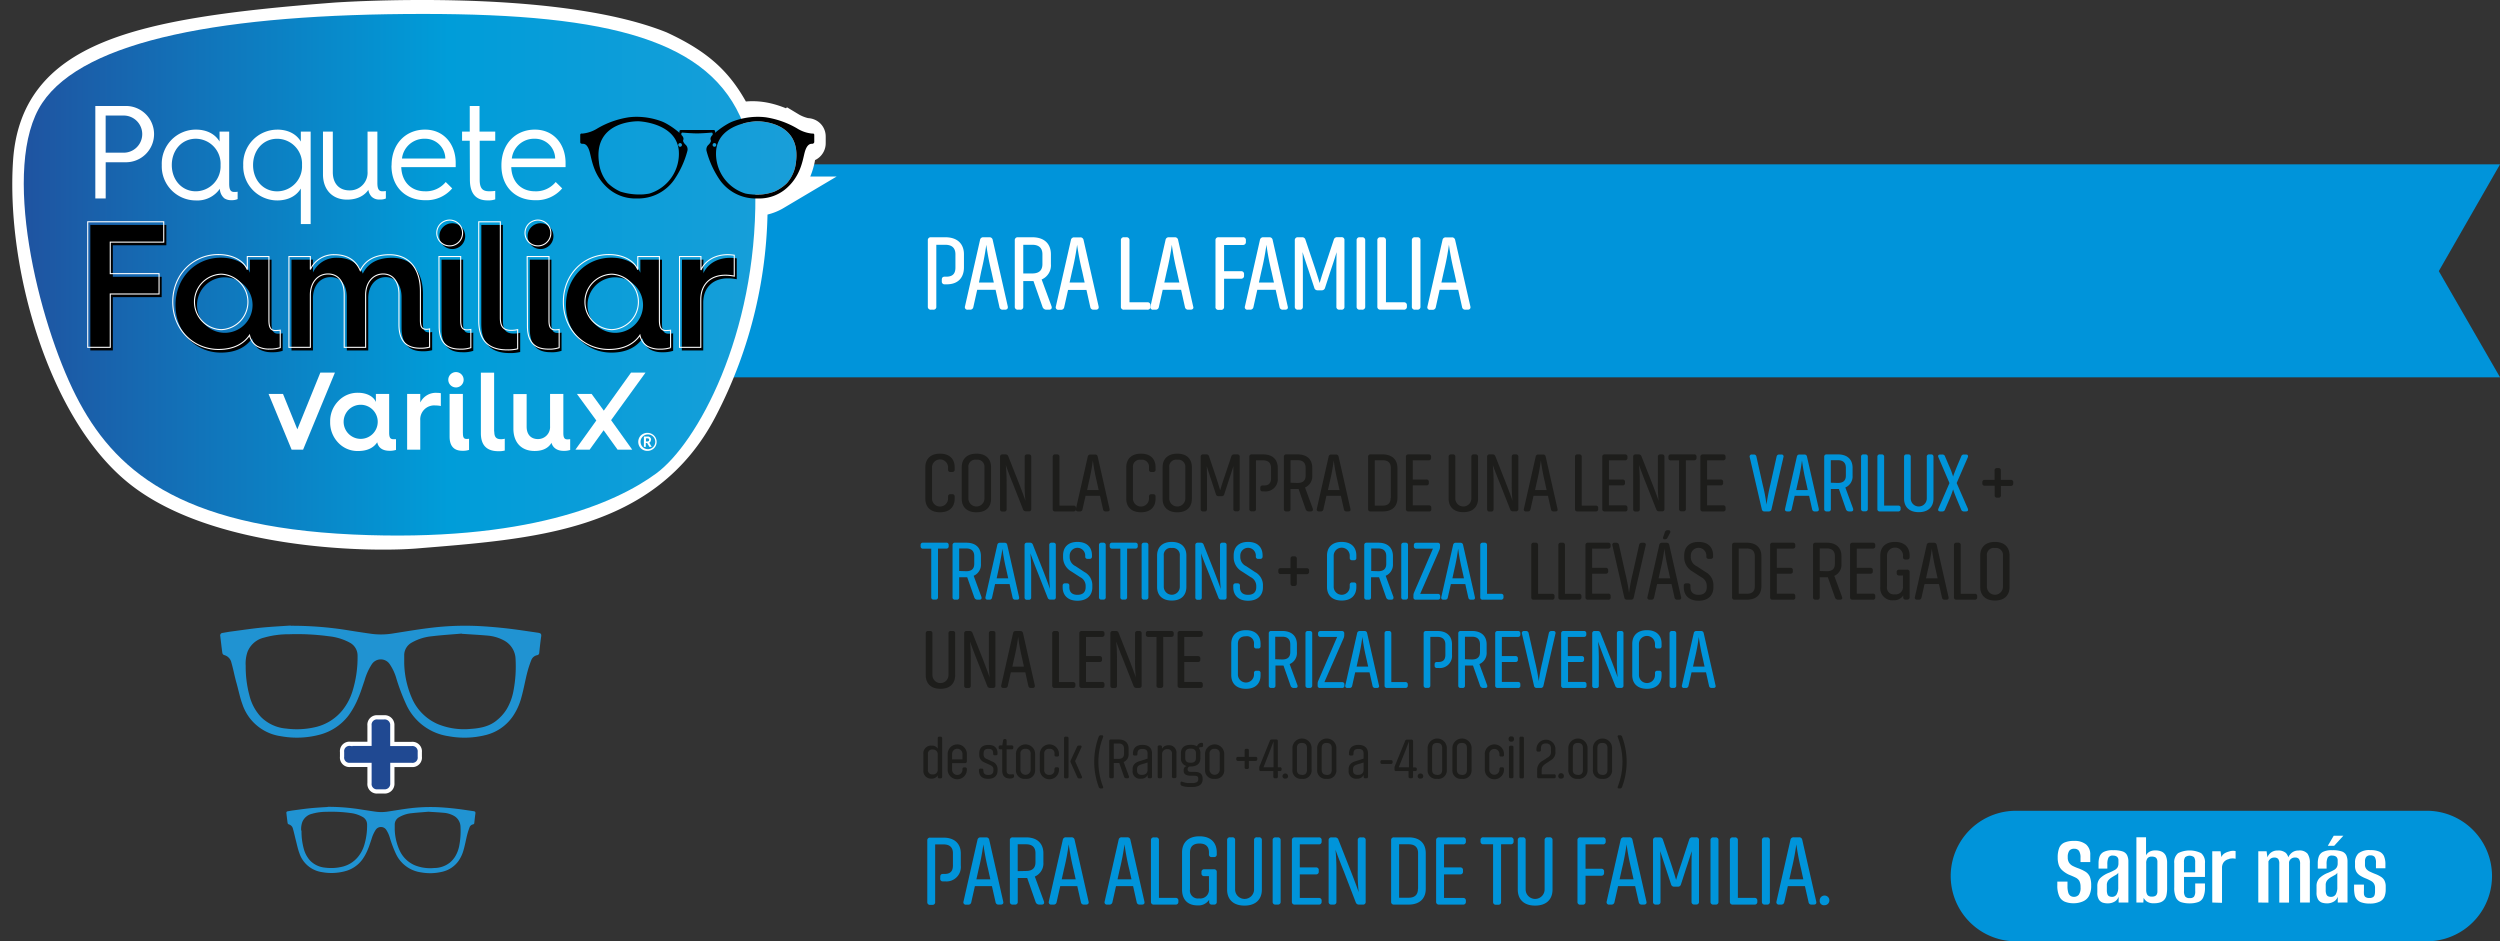 <svg xmlns="http://www.w3.org/2000/svg" xmlns:xlink="http://www.w3.org/1999/xlink" viewBox="0 0 651.2 245.19"><rect x="0" y="0" width="651.2" height="245.19" fill="#333333" stroke="none"/><defs><style>.cls-1,.cls-11,.cls-4,.cls-8{fill:none;}.cls-2{fill:#0094da;}.cls-3{fill:#1d1d1b;}.cls-11,.cls-4,.cls-8{stroke:#fff;}.cls-11,.cls-4{stroke-miterlimit:10;}.cls-4{stroke-width:8.8px;}.cls-5{clip-path:url(#clip-path);}.cls-6{fill:url(#Degradado_sin_nombre_9);}.cls-7{fill:#fff;}.cls-8{stroke-width:0.28px;}.cls-9{fill:#2093d2;}.cls-10{fill:#204992;}.cls-11{stroke-width:1.1px;}</style><clipPath id="clip-path"><path class="cls-1" d="M11,26.82c-11,16.47-1,57,8.76,76.23s26.64,34.09,72.19,36.18c45,2.07,68.35-8.09,79-15.92s26.08-36,25.81-72.47c0-.05,0-.1,0-.15a12.61,12.61,0,0,0,4.92-.77A11.32,11.32,0,0,0,205,47.69a9.91,9.91,0,0,0,2.34-5.57C208.73,31.23,197,31.59,197,31.59a17.18,17.18,0,0,0-3.42.57c-8.49-21.61-34.47-28.53-83.28-28.53C58.56,3.63,22,10.35,11,26.82"/></clipPath><linearGradient id="Degradado_sin_nombre_9" x1="-194.88" y1="2112.18" x2="-193.88" y2="2112.18" gradientTransform="matrix(201.28, 0, 0, -201.28, 39231.56, 425207.43)" gradientUnits="userSpaceOnUse"><stop offset="0" stop-color="#1f54a1"/><stop offset="0.23" stop-color="#1174ba"/><stop offset="0.55" stop-color="#009dd9"/><stop offset="1" stop-color="#199ed9"/><stop offset="1" stop-color="#199ed9"/></linearGradient></defs><title>Recurso 5pfv</title><g id="Capa_2" data-name="Capa 2"><g id="Capa_1-2" data-name="Capa 1"><path class="cls-2" d="M244.92,228.79v-.42c0-.49.23-.7.62-.72l.47,0c1.64,0,2.21-.83,2.21-2.21v-3.17c0-1.41-.7-2.32-2.47-2.32h-2.16v15a.67.67,0,0,1-.73.75h-.57a.68.68,0,0,1-.75-.75v-16a.68.68,0,0,1,.75-.76h3.46c3.09,0,4.52,1.75,4.52,4.14v3.15a3.76,3.76,0,0,1-4.13,4.1h-.5A.65.65,0,0,1,244.92,228.79Z"/><path class="cls-2" d="M260.67,235.63h-.54a.75.75,0,0,1-.81-.65l-.94-4.16h-4.44L253,235a.76.76,0,0,1-.8.65h-.55a.62.62,0,0,1-.68-.81l3.64-16.07a.78.78,0,0,1,.81-.65h1.46a.76.76,0,0,1,.8.65l3.64,16.07C261.45,235.32,261.19,235.63,260.67,235.63Zm-2.7-6.58-.6-2.7a62.66,62.66,0,0,1-1.22-6.43,61.56,61.56,0,0,1-1.22,6.43l-.6,2.7Z"/><path class="cls-2" d="M271.33,235.63h-.6a1,1,0,0,1-1-.75l-2.16-6.17h-2.47v6.17a.67.67,0,0,1-.75.75h-.55a.68.68,0,0,1-.75-.75v-16a.68.68,0,0,1,.75-.76h3.46c3.09,0,4.52,1.75,4.52,4.14v2.36a3.73,3.73,0,0,1-2.23,3.7l2.36,6.42C272.11,235.27,271.88,235.63,271.33,235.63Zm-4.08-8.76c1.77,0,2.47-.86,2.47-2.29v-2.34c0-1.41-.7-2.32-2.47-2.32h-2.16v7Z"/><path class="cls-2" d="M282.9,235.63h-.54a.75.75,0,0,1-.81-.65l-.94-4.16h-4.44l-.94,4.16a.76.76,0,0,1-.8.65h-.55a.62.62,0,0,1-.68-.81l3.64-16.07a.78.78,0,0,1,.81-.65h1.46a.76.76,0,0,1,.8.65l3.64,16.07C283.68,235.32,283.42,235.63,282.9,235.63Zm-2.7-6.58-.6-2.7a62.66,62.66,0,0,1-1.22-6.43,61.56,61.56,0,0,1-1.22,6.43l-.6,2.7Z"/><path class="cls-2" d="M297.44,235.63h-.55a.75.75,0,0,1-.81-.65l-.93-4.16H290.7l-.93,4.16a.77.77,0,0,1-.81.65h-.55a.61.61,0,0,1-.67-.81l3.64-16.07a.76.76,0,0,1,.8-.65h1.46a.78.78,0,0,1,.81.65l3.64,16.07C298.22,235.32,298,235.63,297.44,235.63Zm-2.71-6.58-.6-2.7a62.66,62.66,0,0,1-1.22-6.43,61.56,61.56,0,0,1-1.22,6.43l-.6,2.7Z"/><path class="cls-2" d="M306.2,235.63h-5.64a.69.69,0,0,1-.76-.75v-16a.69.69,0,0,1,.76-.76h.57a.68.68,0,0,1,.75.76v15h4.32a.67.67,0,0,1,.75.72v.32A.68.68,0,0,1,306.2,235.63Z"/><path class="cls-2" d="M312.44,217.84c3.09,0,4.5,1.8,4.5,4.19v.49a.66.66,0,0,1-.73.73h-.57a.65.65,0,0,1-.73-.7v-.49c0-1.41-.7-2.34-2.47-2.34s-2.47.93-2.47,2.36v9.57a2.07,2.07,0,0,0,2.36,2.37,2.26,2.26,0,0,0,2.58-2.37v-3.43h-1.2a.67.67,0,0,1-.75-.73v-.31a.67.67,0,0,1,.75-.75h2.47a.67.67,0,0,1,.76.75v7.7a.67.67,0,0,1-.76.75h-.47a.67.67,0,0,1-.75-.75v-.5a3.32,3.32,0,0,1-3,1.46c-2.83,0-4.06-1.77-4.06-4.11V222C307.91,219.64,309.34,217.84,312.44,217.84Z"/><path class="cls-2" d="M328.69,218.86v12.87c0,2.37-1.43,4.16-4.53,4.16s-4.52-1.79-4.52-4.16V218.86a.69.69,0,0,1,.75-.76H321a.67.67,0,0,1,.72.76v12.82a2.47,2.47,0,0,0,4.94,0V218.86a.68.68,0,0,1,.76-.76h.54A.68.68,0,0,1,328.69,218.86Z"/><path class="cls-2" d="M331.5,234.88v-16a.68.68,0,0,1,.75-.76h.57a.69.69,0,0,1,.76.76v16a.69.69,0,0,1-.76.75h-.57A.68.68,0,0,1,331.5,234.88Z"/><path class="cls-2" d="M343.51,235.63h-6.24a.69.69,0,0,1-.76-.75v-16a.69.69,0,0,1,.76-.76h6.24a.67.67,0,0,1,.75.76v.31a.68.68,0,0,1-.75.75h-4.94v6h4.21a.67.67,0,0,1,.73.75v.31a.67.67,0,0,1-.73.76h-4.21v6.14h4.94a.66.66,0,0,1,.75.72v.32A.67.67,0,0,1,343.51,235.63Z"/><path class="cls-2" d="M347.87,221.35a55.9,55.9,0,0,1,.24,5.88v7.65a.67.67,0,0,1-.73.75h-.55a.68.68,0,0,1-.75-.75v-16a.69.69,0,0,1,.75-.76h.94a.87.87,0,0,1,.86.6l3.22,8.17c1.48,3.79,2.06,5.51,2.06,5.51a45.37,45.37,0,0,1-.24-5.9v-7.62a.68.68,0,0,1,.76-.76H355a.67.67,0,0,1,.73.76v16a.67.67,0,0,1-.73.75H354a.86.86,0,0,1-.86-.6L350,226.87C348.68,223.64,347.87,221.35,347.87,221.35Z"/><path class="cls-2" d="M371.38,222.24v9.28c0,2.37-1.41,4.11-4.5,4.11h-3.77a.68.68,0,0,1-.75-.75v-16a.68.68,0,0,1,.75-.76h3.77C370,218.1,371.38,219.85,371.38,222.24Zm-2,9.26v-9.26c0-1.41-.7-2.32-2.47-2.32h-2.47v13.92h2.47C368.65,233.84,369.35,232.93,369.35,231.5Z"/><path class="cls-2" d="M381.08,235.63h-6.24a.69.69,0,0,1-.76-.75v-16a.69.69,0,0,1,.76-.76h6.24a.67.67,0,0,1,.75.76v.31a.68.68,0,0,1-.75.75h-4.94v6h4.21a.67.67,0,0,1,.73.75v.31a.67.67,0,0,1-.73.76h-4.21v6.14h4.94a.66.66,0,0,1,.75.72v.32A.67.67,0,0,1,381.08,235.63Z"/><path class="cls-2" d="M394.26,218.86v.31a.68.68,0,0,1-.76.75H391v15a.68.68,0,0,1-.75.75h-.57a.69.69,0,0,1-.76-.75v-15h-2.52a.68.68,0,0,1-.75-.75v-.31a.67.67,0,0,1,.75-.76h7.12A.68.68,0,0,1,394.26,218.86Z"/><path class="cls-2" d="M404.4,218.86v12.87c0,2.37-1.43,4.16-4.53,4.16s-4.52-1.79-4.52-4.16V218.86a.69.69,0,0,1,.75-.76h.58a.67.67,0,0,1,.72.76v12.82a2.47,2.47,0,0,0,4.94,0V218.86a.68.68,0,0,1,.76-.76h.54A.68.68,0,0,1,404.4,218.86Z"/><path class="cls-2" d="M410.9,234.88v-16a.68.68,0,0,1,.75-.76h5.85a.67.67,0,0,1,.75.76v.31a.68.68,0,0,1-.75.75H413v6.35h4.1a.67.67,0,0,1,.73.75v.31a.68.68,0,0,1-.73.76H413v6.79a.69.69,0,0,1-.76.75h-.57A.68.68,0,0,1,410.9,234.88Z"/><path class="cls-2" d="M428.21,235.63h-.54a.75.75,0,0,1-.81-.65l-.94-4.16h-4.44l-.94,4.16a.76.76,0,0,1-.8.65h-.55a.62.62,0,0,1-.68-.81l3.64-16.07a.78.78,0,0,1,.81-.65h1.46a.76.76,0,0,1,.8.65l3.64,16.07C429,235.32,428.73,235.63,428.21,235.63Zm-2.7-6.58-.6-2.7a62.66,62.66,0,0,1-1.22-6.43,61.56,61.56,0,0,1-1.22,6.43l-.6,2.7Z"/><path class="cls-2" d="M432.45,221.69s.08,1.72.08,4.47v8.72a.67.67,0,0,1-.73.75h-.47a.68.68,0,0,1-.75-.75v-16a.68.68,0,0,1,.75-.76h1a.8.8,0,0,1,.83.6l2.19,6.48c.7,2.1,1.24,4,1.24,4s.5-1.75,1.28-4L440,218.7a.81.81,0,0,1,.83-.6h1a.67.67,0,0,1,.73.76v16a.67.67,0,0,1-.73.75h-.47a.67.67,0,0,1-.75-.75v-8.72c0-2.6.05-4.44.05-4.44s-.54,1.82-1.43,4.42l-1.38,4.26a.79.79,0,0,1-.83.58h-.91a.8.8,0,0,1-.83-.6l-1.38-4.22C433,223.38,432.45,221.69,432.45,221.69Z"/><path class="cls-2" d="M445.55,234.88v-16a.69.69,0,0,1,.76-.76h.57a.68.68,0,0,1,.75.76v16a.68.68,0,0,1-.75.75h-.57A.69.69,0,0,1,445.55,234.88Z"/><path class="cls-2" d="M457,235.63h-5.64a.69.69,0,0,1-.76-.75v-16a.69.69,0,0,1,.76-.76h.57a.68.68,0,0,1,.75.76v15H457a.67.67,0,0,1,.75.72v.32A.68.68,0,0,1,457,235.63Z"/><path class="cls-2" d="M458.94,234.88v-16a.69.69,0,0,1,.76-.76h.57a.68.68,0,0,1,.75.76v16a.68.68,0,0,1-.75.75h-.57A.69.69,0,0,1,458.94,234.88Z"/><path class="cls-2" d="M472.44,235.63h-.55a.74.74,0,0,1-.8-.65l-.94-4.16H465.7l-.93,4.16a.77.77,0,0,1-.81.65h-.54a.62.62,0,0,1-.68-.81l3.64-16.07a.77.77,0,0,1,.81-.65h1.45a.78.78,0,0,1,.81.65l3.64,16.07C473.22,235.32,473,235.63,472.44,235.63Zm-2.71-6.58-.59-2.7a64.8,64.8,0,0,1-1.23-6.43,61.56,61.56,0,0,1-1.22,6.43l-.6,2.7Z"/><path class="cls-2" d="M475.25,235.79a1.1,1.1,0,0,1-1.25-1.2,1.26,1.26,0,1,1,1.25,1.2Z"/><path class="cls-3" d="M248.67,129.35v.57c0,2-1.19,3.52-3.81,3.52s-3.83-1.52-3.83-3.52v-8.21c0-2,1.21-3.54,3.83-3.54s3.81,1.52,3.81,3.54v.62a.56.56,0,0,1-.62.61h-.48a.56.56,0,0,1-.62-.61v-.57a2.09,2.09,0,0,0-4.18,0v8.09a2.09,2.09,0,0,0,4.18,0v-.5a.56.56,0,0,1,.62-.62h.48A.56.56,0,0,1,248.67,129.35Z"/><path class="cls-3" d="M254.34,133.44c-2.62,0-3.83-1.52-3.83-3.52v-8.21c0-2,1.21-3.54,3.83-3.54s3.81,1.52,3.81,3.54v8.21C258.15,131.92,257,133.44,254.34,133.44Zm0-13.69a1.81,1.81,0,0,0-2.09,2v8.09a2.09,2.09,0,0,0,4.18,0v-8.09A1.83,1.83,0,0,0,254.34,119.75Z"/><path class="cls-3" d="M262,121.14a48,48,0,0,1,.2,5v6.47a.56.56,0,0,1-.61.64h-.47a.58.58,0,0,1-.63-.64V119a.58.58,0,0,1,.63-.64h.8a.72.72,0,0,1,.72.5l2.73,6.91c1.26,3.22,1.74,4.67,1.74,4.67a39.16,39.16,0,0,1-.2-5V119a.57.57,0,0,1,.64-.64H268a.57.57,0,0,1,.62.64v13.55a.57.57,0,0,1-.62.64h-.79a.75.75,0,0,1-.73-.51l-2.73-6.91C262.64,123.08,262,121.14,262,121.14Z"/><path class="cls-3" d="M279.62,133.22h-4.77a.58.58,0,0,1-.64-.64V119a.58.58,0,0,1,.64-.64h.48a.58.58,0,0,1,.64.64V131.7h3.65a.57.57,0,0,1,.64.62v.26A.58.58,0,0,1,279.62,133.22Z"/><path class="cls-3" d="M288.46,133.22H288a.64.64,0,0,1-.68-.55l-.79-3.52h-3.76l-.8,3.52a.64.64,0,0,1-.68.55h-.46c-.44,0-.66-.26-.57-.68l3.08-13.6a.65.65,0,0,1,.68-.55h1.23a.64.64,0,0,1,.68.55l3.08,13.6C289.12,133,288.9,133.22,288.46,133.22Zm-2.28-5.57-.51-2.29a52.58,52.58,0,0,1-1-5.43,52.94,52.94,0,0,1-1,5.43l-.5,2.29Z"/><path class="cls-3" d="M301,129.35v.57c0,2-1.19,3.52-3.8,3.52s-3.83-1.52-3.83-3.52v-8.21c0-2,1.21-3.54,3.83-3.54s3.8,1.52,3.8,3.54v.62a.55.55,0,0,1-.61.61h-.49a.55.55,0,0,1-.61-.61v-.57a1.83,1.83,0,0,0-2.09-2,1.81,1.81,0,0,0-2.09,2v8.09a2.09,2.09,0,0,0,4.18,0v-.5a.56.56,0,0,1,.61-.62h.49A.56.56,0,0,1,301,129.35Z"/><path class="cls-3" d="M306.66,133.44c-2.62,0-3.83-1.52-3.83-3.52v-8.21c0-2,1.21-3.54,3.83-3.54s3.8,1.52,3.8,3.54v8.21C310.46,131.92,309.28,133.44,306.66,133.44Zm0-13.69a1.81,1.81,0,0,0-2.09,2v8.09a2.09,2.09,0,0,0,4.18,0v-8.09A1.83,1.83,0,0,0,306.66,119.75Z"/><path class="cls-3" d="M314.34,121.43s.06,1.45.06,3.78v7.37a.56.56,0,0,1-.61.64h-.4a.58.58,0,0,1-.64-.64V119a.58.58,0,0,1,.64-.64h.84a.67.67,0,0,1,.7.5l1.85,5.48c.59,1.79,1.05,3.37,1.05,3.37s.42-1.47,1.08-3.39l1.83-5.46a.68.68,0,0,1,.7-.5h.86a.57.57,0,0,1,.62.64v13.55a.57.57,0,0,1-.62.64h-.4a.57.57,0,0,1-.63-.64v-7.37c0-2.2,0-3.76,0-3.76s-.46,1.54-1.21,3.74l-1.17,3.61a.67.67,0,0,1-.7.48h-.77a.66.66,0,0,1-.7-.51l-1.17-3.56C314.78,122.86,314.34,121.43,314.34,121.43Z"/><path class="cls-3" d="M328.28,127.43v-.35c0-.42.2-.59.53-.62l.4,0c1.38,0,1.87-.7,1.87-1.87v-2.68c0-1.19-.6-2-2.09-2h-1.83v12.65a.56.56,0,0,1-.61.64h-.49a.58.58,0,0,1-.64-.64V119a.58.58,0,0,1,.64-.64H329c2.62,0,3.83,1.47,3.83,3.5v2.66a3.19,3.19,0,0,1-3.5,3.48h-.42A.55.55,0,0,1,328.28,127.43Z"/><path class="cls-3" d="M341.44,133.22h-.51a.85.85,0,0,1-.85-.64l-1.83-5.21h-2.09v5.21a.57.57,0,0,1-.64.64h-.46a.58.58,0,0,1-.64-.64V119a.58.58,0,0,1,.64-.64H338c2.61,0,3.82,1.47,3.82,3.5v2a3.14,3.14,0,0,1-1.89,3.12l2,5.44C342.1,132.91,341.9,133.22,341.44,133.22ZM338,125.8c1.49,0,2.09-.72,2.09-1.93v-2c0-1.19-.6-2-2.09-2h-1.83v5.87Z"/><path class="cls-3" d="M351.21,133.22h-.46a.64.64,0,0,1-.69-.55l-.79-3.52h-3.76l-.79,3.52a.66.66,0,0,1-.69.55h-.46c-.44,0-.66-.26-.57-.68l3.08-13.6a.65.65,0,0,1,.68-.55H348a.65.65,0,0,1,.68.55l3.08,13.6C351.87,133,351.65,133.22,351.21,133.22Zm-2.29-5.57-.51-2.29a52.58,52.58,0,0,1-1-5.43,51,51,0,0,1-1,5.43l-.51,2.29Z"/><path class="cls-3" d="M364,121.89v7.85c0,2-1.19,3.48-3.81,3.48H357a.58.58,0,0,1-.64-.64V119a.58.58,0,0,1,.64-.64h3.19C362.76,118.39,364,119.86,364,121.89Zm-1.72,7.83v-7.83c0-1.19-.59-2-2.09-2h-2.09V131.7h2.09C361.64,131.7,362.23,130.93,362.23,129.72Z"/><path class="cls-3" d="M372.13,133.22h-5.28a.58.58,0,0,1-.64-.64V119a.58.58,0,0,1,.64-.64h5.28a.57.57,0,0,1,.64.64v.26a.58.58,0,0,1-.64.64H368v5h3.56a.57.57,0,0,1,.62.64v.26a.57.57,0,0,1-.62.64H368v5.19h4.18a.57.57,0,0,1,.64.62v.26A.57.57,0,0,1,372.13,133.22Z"/><path class="cls-3" d="M385,119v10.89c0,2-1.21,3.52-3.83,3.52s-3.83-1.52-3.83-3.52V119a.58.58,0,0,1,.64-.64h.48a.57.57,0,0,1,.62.64v10.84a2.09,2.09,0,0,0,4.18,0V119a.57.57,0,0,1,.64-.64h.46A.57.57,0,0,1,385,119Z"/><path class="cls-3" d="M388.85,121.14a48,48,0,0,1,.2,5v6.47a.57.57,0,0,1-.62.64H388a.58.58,0,0,1-.64-.64V119a.58.58,0,0,1,.64-.64h.79a.74.74,0,0,1,.73.5l2.72,6.91c1.26,3.22,1.74,4.67,1.74,4.67a39.16,39.16,0,0,1-.2-5V119a.57.57,0,0,1,.64-.64h.46a.57.57,0,0,1,.62.64v13.55a.57.57,0,0,1-.62.64h-.79a.73.73,0,0,1-.72-.51l-2.73-6.91C389.53,123.08,388.85,121.14,388.85,121.14Z"/><path class="cls-3" d="M405.15,133.22h-.46a.63.63,0,0,1-.68-.55l-.8-3.52h-3.76l-.79,3.52a.65.65,0,0,1-.68.55h-.46a.52.52,0,0,1-.58-.68l3.08-13.6a.66.66,0,0,1,.69-.55h1.23a.65.65,0,0,1,.68.55l3.08,13.6C405.81,133,405.59,133.22,405.15,133.22Zm-2.29-5.57-.5-2.29a54.7,54.7,0,0,1-1-5.43,51,51,0,0,1-1,5.43l-.51,2.29Z"/><path class="cls-3" d="M415.67,133.22h-4.78a.58.58,0,0,1-.64-.64V119a.58.58,0,0,1,.64-.64h.49a.58.58,0,0,1,.63.64V131.7h3.66a.57.57,0,0,1,.63.62v.26A.58.58,0,0,1,415.67,133.22Z"/><path class="cls-3" d="M423.23,133.22H418a.58.58,0,0,1-.64-.64V119a.58.58,0,0,1,.64-.64h5.28a.57.57,0,0,1,.64.64v.26a.58.58,0,0,1-.64.64h-4.18v5h3.57a.57.57,0,0,1,.61.64v.26a.56.56,0,0,1-.61.64h-3.57v5.19h4.18a.57.57,0,0,1,.64.62v.26A.57.57,0,0,1,423.23,133.22Z"/><path class="cls-3" d="M426.93,121.14a48,48,0,0,1,.2,5v6.47a.57.57,0,0,1-.62.64h-.46a.58.58,0,0,1-.64-.64V119a.58.58,0,0,1,.64-.64h.79a.74.74,0,0,1,.73.5l2.73,6.91c1.25,3.22,1.73,4.67,1.73,4.67a41.2,41.2,0,0,1-.19-5V119a.57.57,0,0,1,.63-.64h.47a.56.56,0,0,1,.61.64v13.55a.56.56,0,0,1-.61.64h-.8a.73.73,0,0,1-.72-.51l-2.73-6.91C427.61,123.08,426.93,121.14,426.93,121.14Z"/><path class="cls-3" d="M441.91,119v.26a.58.58,0,0,1-.64.64h-2.13v12.65a.58.58,0,0,1-.64.64H438a.58.58,0,0,1-.64-.64V119.93h-2.14a.58.58,0,0,1-.63-.64V119a.57.57,0,0,1,.63-.64h6A.57.57,0,0,1,441.91,119Z"/><path class="cls-3" d="M448.84,133.22h-5.28a.58.58,0,0,1-.64-.64V119a.58.58,0,0,1,.64-.64h5.28a.57.57,0,0,1,.64.64v.26a.58.58,0,0,1-.64.64h-4.18v5h3.57a.57.57,0,0,1,.61.64v.26a.56.56,0,0,1-.61.64h-3.57v5.19h4.18a.57.57,0,0,1,.64.62v.26A.57.57,0,0,1,448.84,133.22Z"/><path class="cls-2" d="M458.92,132.67l-3.15-13.58a.53.53,0,0,1,.58-.7h.46a.65.65,0,0,1,.7.55l1.63,7.28a43.15,43.15,0,0,1,1,5.24,53.16,53.16,0,0,1,1-5.24l1.63-7.28a.64.64,0,0,1,.68-.55H464a.51.51,0,0,1,.55.7l-3.12,13.58a.68.68,0,0,1-.71.55h-1.07A.66.66,0,0,1,458.92,132.67Z"/><path class="cls-2" d="M473.18,133.22h-.46a.64.64,0,0,1-.69-.55l-.79-3.52h-3.76l-.79,3.52a.66.66,0,0,1-.69.55h-.46c-.44,0-.66-.26-.57-.68l3.08-13.6a.65.65,0,0,1,.68-.55H470a.65.65,0,0,1,.68.55l3.08,13.6C473.84,133,473.62,133.22,473.18,133.22Zm-2.29-5.57-.51-2.29a52.58,52.58,0,0,1-1-5.43,51,51,0,0,1-1,5.43l-.51,2.29Z"/><path class="cls-2" d="M482.18,133.22h-.51a.86.86,0,0,1-.86-.64L479,127.37h-2.1v5.21a.56.56,0,0,1-.63.64h-.47a.58.58,0,0,1-.63-.64V119a.58.58,0,0,1,.63-.64h2.93c2.62,0,3.83,1.47,3.83,3.5v2a3.14,3.14,0,0,1-1.89,3.12l2,5.44C482.84,132.91,482.64,133.22,482.18,133.22Zm-3.46-7.42c1.5,0,2.09-.72,2.09-1.93v-2c0-1.19-.59-2-2.09-2h-1.83v5.87Z"/><path class="cls-2" d="M484.77,132.58V119a.58.58,0,0,1,.64-.64h.48a.58.58,0,0,1,.64.64v13.55a.58.58,0,0,1-.64.64h-.48A.58.58,0,0,1,484.77,132.58Z"/><path class="cls-2" d="M494.43,133.22h-4.77a.58.58,0,0,1-.64-.64V119a.58.58,0,0,1,.64-.64h.48a.58.58,0,0,1,.64.64V131.7h3.65a.57.57,0,0,1,.64.62v.26A.58.58,0,0,1,494.43,133.22Z"/><path class="cls-2" d="M503.63,119v10.89c0,2-1.21,3.52-3.83,3.52s-3.83-1.52-3.83-3.52V119a.58.58,0,0,1,.64-.64h.48a.57.57,0,0,1,.62.64v10.84a2.09,2.09,0,0,0,4.18,0V119a.57.57,0,0,1,.64-.64H503A.57.57,0,0,1,503.63,119Z"/><path class="cls-2" d="M511.59,133.22a.75.75,0,0,1-.77-.55l-.93-2.2c-.74-1.76-1.1-2.82-1.14-3a28.58,28.58,0,0,1-1.14,3l-.95,2.2a.71.71,0,0,1-.75.55h-.5c-.47,0-.69-.29-.49-.73l2.88-6.66-2.88-6.71c-.2-.44,0-.73.49-.73h.5a.71.71,0,0,1,.75.55l.95,2.22a22.24,22.24,0,0,1,1.14,3c0-.15.42-1.23,1.14-3l.95-2.22a.71.71,0,0,1,.75-.55h.5c.45,0,.66.29.49.73l-2.91,6.71,2.91,6.66c.17.44,0,.73-.49.73Z"/><path class="cls-3" d="M524.41,125.67v.27a.58.58,0,0,1-.63.63H521.2V129a.58.58,0,0,1-.61.64h-.38a.58.58,0,0,1-.64-.64v-2.47H517a.58.58,0,0,1-.64-.63v-.27A.57.57,0,0,1,517,125h2.55v-2.44a.57.57,0,0,1,.64-.64h.38a.56.56,0,0,1,.61.64V125h2.58A.58.58,0,0,1,524.41,125.67Z"/><path class="cls-2" d="M247.11,142v.26a.58.58,0,0,1-.64.64h-2.14v12.65a.58.58,0,0,1-.64.64h-.48a.58.58,0,0,1-.64-.64V142.92h-2.13a.58.58,0,0,1-.64-.64V142a.57.57,0,0,1,.64-.64h6A.57.57,0,0,1,247.11,142Z"/><path class="cls-2" d="M255.14,156.21h-.51a.86.86,0,0,1-.86-.64l-1.83-5.21h-2.09v5.21a.57.57,0,0,1-.63.64h-.47a.58.58,0,0,1-.63-.64V142a.58.58,0,0,1,.63-.64h2.93c2.62,0,3.83,1.47,3.83,3.5v2a3.14,3.14,0,0,1-1.89,3.12l2,5.44C255.8,155.9,255.6,156.21,255.14,156.21Zm-3.46-7.42c1.5,0,2.09-.72,2.09-1.93v-2c0-1.19-.59-2-2.09-2h-1.83v5.87Z"/><path class="cls-2" d="M264.9,156.21h-.46a.64.64,0,0,1-.68-.55l-.79-3.52H259.2l-.79,3.52a.65.65,0,0,1-.68.55h-.46c-.44,0-.66-.26-.57-.68l3.08-13.6a.65.65,0,0,1,.68-.55h1.23a.64.64,0,0,1,.68.55l3.08,13.6C265.56,156,265.34,156.21,264.9,156.21Zm-2.28-5.57-.51-2.29a52.58,52.58,0,0,1-1-5.43c-.05.51-.23,1.72-1,5.43l-.5,2.29Z"/><path class="cls-2" d="M268.4,144.13a48,48,0,0,1,.2,5v6.47a.57.57,0,0,1-.62.64h-.46a.58.58,0,0,1-.64-.64V142a.58.58,0,0,1,.64-.64h.79a.74.74,0,0,1,.73.51l2.73,6.9c1.25,3.22,1.74,4.67,1.74,4.67a39.16,39.16,0,0,1-.2-5V142a.57.57,0,0,1,.64-.64h.46a.56.56,0,0,1,.61.64v13.55a.56.56,0,0,1-.61.64h-.79a.73.73,0,0,1-.73-.51l-2.73-6.91C269.08,146.07,268.4,144.13,268.4,144.13Z"/><path class="cls-2" d="M276.91,145.27v-.59c0-2,1.15-3.52,3.74-3.52s3.79,1.5,3.79,3.52v.26a.59.59,0,0,1-.64.64h-.48a.57.57,0,0,1-.64-.61v-.25a2,2,0,0,0-4.05,0v.38a2.6,2.6,0,0,0,1.52,2.37l2.31,1.52a3.87,3.87,0,0,1,2.07,3.28V153c0,2-1.3,3.48-3.88,3.48s-3.85-1.5-3.85-3.52v-.4a.56.56,0,0,1,.62-.61h.48c.42,0,.64.19.64.59v.4c0,1.19.62,2,2.11,2s2.14-.79,2.14-2v-.28a2.52,2.52,0,0,0-1.45-2.33l-2.31-1.5A4.2,4.2,0,0,1,276.91,145.27Z"/><path class="cls-2" d="M286.26,155.57V142a.58.58,0,0,1,.64-.64h.49a.58.58,0,0,1,.63.64v13.55a.58.58,0,0,1-.63.64h-.49A.58.58,0,0,1,286.26,155.57Z"/><path class="cls-2" d="M296.36,142v.26a.58.58,0,0,1-.64.64h-2.13v12.65a.58.58,0,0,1-.64.64h-.48a.58.58,0,0,1-.64-.64V142.92H289.7a.58.58,0,0,1-.64-.64V142a.57.57,0,0,1,.64-.64h6A.57.57,0,0,1,296.36,142Z"/><path class="cls-2" d="M297.37,155.57V142a.58.58,0,0,1,.64-.64h.49a.58.58,0,0,1,.63.64v13.55a.58.58,0,0,1-.63.64H298A.58.58,0,0,1,297.37,155.57Z"/><path class="cls-2" d="M305.23,156.43c-2.62,0-3.83-1.52-3.83-3.52V144.7c0-2,1.21-3.54,3.83-3.54s3.8,1.52,3.8,3.54v8.21C309,154.91,307.85,156.43,305.23,156.43Zm0-13.69a1.81,1.81,0,0,0-2.09,2v8.09a2.09,2.09,0,0,0,4.18,0v-8.09A1.83,1.83,0,0,0,305.23,142.74Z"/><path class="cls-2" d="M312.84,144.13a48,48,0,0,1,.2,5v6.47a.57.57,0,0,1-.62.64H312a.58.58,0,0,1-.64-.64V142a.58.58,0,0,1,.64-.64h.79a.74.74,0,0,1,.73.51l2.73,6.9c1.25,3.22,1.73,4.67,1.73,4.67a41.2,41.2,0,0,1-.19-5V142a.57.57,0,0,1,.63-.64h.47a.56.56,0,0,1,.61.64v13.55a.56.56,0,0,1-.61.64h-.8a.73.73,0,0,1-.72-.51l-2.73-6.91C313.52,146.07,312.84,144.13,312.84,144.13Z"/><path class="cls-2" d="M321.35,145.27v-.59c0-2,1.15-3.52,3.74-3.52s3.79,1.5,3.79,3.52v.26a.59.59,0,0,1-.64.64h-.48a.57.57,0,0,1-.64-.61v-.25a2,2,0,0,0-4.05,0v.38a2.6,2.6,0,0,0,1.52,2.37L326.9,149a3.87,3.87,0,0,1,2.07,3.28V153c0,2-1.3,3.48-3.88,3.48s-3.85-1.5-3.85-3.52v-.4a.56.56,0,0,1,.62-.61h.48c.42,0,.64.19.64.59v.4c0,1.19.62,2,2.11,2s2.14-.79,2.14-2v-.28a2.55,2.55,0,0,0-1.46-2.33l-2.31-1.5A4.21,4.21,0,0,1,321.35,145.27Z"/><path class="cls-3" d="M341,148.66v.27a.59.59,0,0,1-.64.63h-2.57V152a.58.58,0,0,1-.62.64h-.37a.58.58,0,0,1-.64-.64v-2.47h-2.55a.58.58,0,0,1-.64-.63v-.27a.57.57,0,0,1,.64-.64h2.55v-2.44a.57.57,0,0,1,.64-.64h.37a.57.57,0,0,1,.62.64V148h2.57A.58.58,0,0,1,341,148.66Z"/><path class="cls-2" d="M353.3,152.34v.57c0,2-1.19,3.52-3.81,3.52s-3.83-1.52-3.83-3.52V144.7c0-2,1.21-3.54,3.83-3.54s3.81,1.52,3.81,3.54v.62a.56.56,0,0,1-.62.61h-.48a.56.56,0,0,1-.62-.61v-.57a2.09,2.09,0,0,0-4.18,0v8.09a2.09,2.09,0,0,0,4.18,0v-.5a.56.56,0,0,1,.62-.62h.48A.56.56,0,0,1,353.3,152.34Z"/><path class="cls-2" d="M362.41,156.21h-.51a.86.86,0,0,1-.86-.64l-1.82-5.21h-2.09v5.21a.57.57,0,0,1-.64.64H356a.58.58,0,0,1-.64-.64V142a.58.58,0,0,1,.64-.64H359c2.62,0,3.83,1.47,3.83,3.5v2a3.14,3.14,0,0,1-1.89,3.12l2,5.44C363.07,155.9,362.87,156.21,362.41,156.21ZM359,148.79c1.5,0,2.09-.72,2.09-1.93v-2c0-1.19-.59-2-2.09-2h-1.82v5.87Z"/><path class="cls-2" d="M365,155.57V142a.58.58,0,0,1,.64-.64h.48a.58.58,0,0,1,.64.64v13.55a.58.58,0,0,1-.64.64h-.48A.58.58,0,0,1,365,155.57Z"/><path class="cls-2" d="M368.87,141.38h5.59a.57.57,0,0,1,.64.64v.44a2,2,0,0,1-.17.79l-5,11.44h4.59a.56.56,0,0,1,.62.62v.26a.57.57,0,0,1-.62.64h-5.72a.57.57,0,0,1-.63-.64v-.48a1.84,1.84,0,0,1,.17-.77l4.91-11.4h-4.34a.59.59,0,0,1-.63-.64V142A.58.58,0,0,1,368.87,141.38Z"/><path class="cls-2" d="M383.62,156.21h-.47a.64.64,0,0,1-.68-.55l-.79-3.52h-3.76l-.8,3.52a.64.64,0,0,1-.68.55H376c-.44,0-.66-.26-.57-.68l3.08-13.6a.65.65,0,0,1,.68-.55h1.23a.64.64,0,0,1,.68.55l3.08,13.6C384.28,156,384.06,156.21,383.62,156.21Zm-2.29-5.57-.51-2.29a52.58,52.58,0,0,1-1-5.43,52.94,52.94,0,0,1-1,5.43l-.5,2.29Z"/><path class="cls-2" d="M391,156.21h-4.78a.58.58,0,0,1-.64-.64V142a.58.58,0,0,1,.64-.64h.49a.58.58,0,0,1,.63.64v12.67H391a.57.57,0,0,1,.63.62v.26A.58.58,0,0,1,391,156.21Z"/><path class="cls-3" d="M404.27,156.21H399.5a.58.58,0,0,1-.64-.64V142a.58.58,0,0,1,.64-.64H400a.58.58,0,0,1,.64.64v12.67h3.65a.57.57,0,0,1,.64.62v.26A.58.58,0,0,1,404.27,156.21Z"/><path class="cls-3" d="M411.33,156.21h-4.77a.58.58,0,0,1-.64-.64V142a.58.58,0,0,1,.64-.64H407a.58.58,0,0,1,.64.64v12.67h3.65a.57.57,0,0,1,.64.62v.26A.58.58,0,0,1,411.33,156.21Z"/><path class="cls-3" d="M418.9,156.21h-5.28a.58.58,0,0,1-.64-.64V142a.58.58,0,0,1,.64-.64h5.28a.57.57,0,0,1,.64.64v.26a.58.58,0,0,1-.64.64h-4.18v5h3.57a.57.57,0,0,1,.61.64v.26a.56.56,0,0,1-.61.64h-3.57v5.19h4.18a.57.57,0,0,1,.64.62v.26A.57.57,0,0,1,418.9,156.21Z"/><path class="cls-3" d="M423.1,155.66,420,142.08a.52.52,0,0,1,.57-.7H421a.66.66,0,0,1,.71.55l1.62,7.28a47.44,47.44,0,0,1,1,5.24,47.8,47.8,0,0,1,1-5.24l1.63-7.28a.65.65,0,0,1,.68-.55h.48a.51.51,0,0,1,.55.7l-3.12,13.58a.67.67,0,0,1-.7.55h-1.08A.66.66,0,0,1,423.1,155.66Z"/><path class="cls-3" d="M437.34,156.21h-.46a.64.64,0,0,1-.69-.55l-.79-3.52h-3.76l-.79,3.52a.65.65,0,0,1-.68.55h-.47c-.44,0-.66-.26-.57-.68l3.08-13.6a.65.65,0,0,1,.68-.55h1.24a.65.65,0,0,1,.68.55l3.08,13.6C438,156,437.78,156.21,437.34,156.21Zm-2.29-5.57-.51-2.29a52.58,52.58,0,0,1-1-5.43,51,51,0,0,1-1,5.43l-.51,2.29Zm-1.8-10.82.41-1.21a.73.73,0,0,1,.71-.51h.2c.5,0,.66.33.41.77l-.63,1.19a.74.74,0,0,1-.71.42C433.25,140.48,433.07,140.24,433.25,139.82Z"/><path class="cls-3" d="M438.7,145.27v-.59c0-2,1.15-3.52,3.74-3.52s3.79,1.5,3.79,3.52v.26a.59.59,0,0,1-.64.64h-.49a.57.57,0,0,1-.63-.61v-.25a2,2,0,0,0-4.05,0v.38a2.6,2.6,0,0,0,1.52,2.37l2.31,1.52a3.86,3.86,0,0,1,2.06,3.28V153c0,2-1.29,3.48-3.87,3.48s-3.85-1.5-3.85-3.52v-.4a.56.56,0,0,1,.62-.61h.48c.42,0,.64.19.64.59v.4c0,1.19.62,2,2.11,2s2.14-.79,2.14-2v-.28a2.55,2.55,0,0,0-1.46-2.33l-2.31-1.5A4.21,4.21,0,0,1,438.7,145.27Z"/><path class="cls-3" d="M458.81,144.88v7.85c0,2-1.19,3.48-3.81,3.48h-3.19a.58.58,0,0,1-.64-.64V142a.58.58,0,0,1,.64-.64H455C457.62,141.38,458.81,142.85,458.81,144.88Zm-1.72,7.83v-7.83c0-1.19-.59-2-2.09-2h-2.09v11.77H455C456.5,154.69,457.09,153.92,457.09,152.71Z"/><path class="cls-3" d="M467,156.21h-5.28a.58.58,0,0,1-.64-.64V142a.58.58,0,0,1,.64-.64H467a.57.57,0,0,1,.64.64v.26a.58.58,0,0,1-.64.64h-4.18v5h3.57a.57.57,0,0,1,.61.64v.26a.56.56,0,0,1-.61.64h-3.57v5.19H467a.57.57,0,0,1,.64.62v.26A.57.57,0,0,1,467,156.21Z"/><path class="cls-3" d="M479.31,156.21h-.5a.86.86,0,0,1-.86-.64l-1.83-5.21H474v5.21a.57.57,0,0,1-.64.64h-.46a.58.58,0,0,1-.64-.64V142a.58.58,0,0,1,.64-.64h2.93c2.62,0,3.83,1.47,3.83,3.5v2A3.15,3.15,0,0,1,477.8,150l2,5.44C480,155.9,479.78,156.21,479.31,156.21Zm-3.45-7.42c1.5,0,2.09-.72,2.09-1.93v-2c0-1.19-.59-2-2.09-2H474v5.87Z"/><path class="cls-3" d="M487.83,156.21h-5.28a.58.58,0,0,1-.64-.64V142a.58.58,0,0,1,.64-.64h5.28a.58.58,0,0,1,.64.64v.26a.58.58,0,0,1-.64.64h-4.18v5h3.56a.57.57,0,0,1,.62.64v.26a.57.57,0,0,1-.62.64h-3.56v5.19h4.18a.57.57,0,0,1,.64.62v.26A.58.58,0,0,1,487.83,156.21Z"/><path class="cls-3" d="M493.61,141.16c2.62,0,3.81,1.52,3.81,3.54v.42a.56.56,0,0,1-.62.62h-.48a.55.55,0,0,1-.62-.6v-.42a2.09,2.09,0,0,0-4.18,0v8.09a1.76,1.76,0,0,0,2,2,1.9,1.9,0,0,0,2.17-2v-2.9h-1a.57.57,0,0,1-.64-.62v-.26a.57.57,0,0,1,.64-.64h2.09a.57.57,0,0,1,.64.64v6.51a.57.57,0,0,1-.64.64h-.39a.57.57,0,0,1-.64-.64v-.42a2.8,2.8,0,0,1-2.53,1.24,3.15,3.15,0,0,1-3.44-3.48V144.7C489.78,142.68,491,141.16,493.61,141.16Z"/><path class="cls-3" d="M507,156.21h-.46a.64.64,0,0,1-.69-.55l-.79-3.52h-3.76l-.79,3.52a.65.65,0,0,1-.68.55h-.47c-.44,0-.66-.26-.57-.68l3.08-13.6a.65.65,0,0,1,.68-.55h1.24a.65.65,0,0,1,.68.55l3.08,13.6C507.65,156,507.43,156.21,507,156.21Zm-2.29-5.57-.51-2.29a52.58,52.58,0,0,1-1-5.43,51,51,0,0,1-1,5.43l-.51,2.29Z"/><path class="cls-3" d="M514.38,156.21h-4.77a.58.58,0,0,1-.64-.64V142a.58.58,0,0,1,.64-.64h.48a.58.58,0,0,1,.64.64v12.67h3.65a.57.57,0,0,1,.64.62v.26A.58.58,0,0,1,514.38,156.21Z"/><path class="cls-3" d="M519.64,156.43c-2.62,0-3.83-1.52-3.83-3.52V144.7c0-2,1.21-3.54,3.83-3.54s3.81,1.52,3.81,3.54v8.21C523.45,154.91,522.26,156.43,519.64,156.43Zm0-13.69a1.81,1.81,0,0,0-2.09,2v8.09a2.09,2.09,0,0,0,4.18,0v-8.09A1.83,1.83,0,0,0,519.64,142.74Z"/><path class="cls-3" d="M248.8,165V175.9c0,2-1.21,3.52-3.83,3.52s-3.83-1.52-3.83-3.52V165a.58.58,0,0,1,.64-.64h.48a.57.57,0,0,1,.62.64v10.84a2.09,2.09,0,0,0,4.18,0V165a.57.57,0,0,1,.64-.64h.46A.57.57,0,0,1,248.8,165Z"/><path class="cls-3" d="M252.67,167.12a48,48,0,0,1,.2,5v6.47a.57.57,0,0,1-.62.64h-.46a.58.58,0,0,1-.64-.64V165a.58.58,0,0,1,.64-.64h.79a.73.73,0,0,1,.73.5l2.73,6.91c1.25,3.22,1.74,4.67,1.74,4.67a39.16,39.16,0,0,1-.2-5V165a.57.57,0,0,1,.64-.64h.46a.56.56,0,0,1,.61.64v13.55a.56.56,0,0,1-.61.64h-.79a.73.73,0,0,1-.73-.51l-2.73-6.91C253.35,169.06,252.67,167.12,252.67,167.12Z"/><path class="cls-3" d="M269,179.2h-.46a.63.63,0,0,1-.68-.55l-.79-3.52h-3.77l-.79,3.52a.65.65,0,0,1-.68.55h-.46a.52.52,0,0,1-.57-.68l3.08-13.6a.64.64,0,0,1,.68-.55h1.23a.65.65,0,0,1,.68.55l3.08,13.6C269.63,178.93,269.41,179.2,269,179.2Zm-2.29-5.57-.5-2.29a54.7,54.7,0,0,1-1-5.43,51,51,0,0,1-1,5.43l-.51,2.29Z"/><path class="cls-3" d="M279.49,179.2h-4.78a.58.58,0,0,1-.63-.64V165a.58.58,0,0,1,.63-.64h.49a.58.58,0,0,1,.64.64v12.67h3.65a.58.58,0,0,1,.64.62v.26A.58.58,0,0,1,279.49,179.2Z"/><path class="cls-3" d="M287.06,179.2h-5.28a.58.58,0,0,1-.64-.64V165a.58.58,0,0,1,.64-.64h5.28a.57.57,0,0,1,.63.64v.26a.58.58,0,0,1-.63.64h-4.18v5h3.56a.57.57,0,0,1,.62.64v.26a.57.57,0,0,1-.62.64h-3.56v5.19h4.18a.56.56,0,0,1,.63.62v.26A.57.57,0,0,1,287.06,179.2Z"/><path class="cls-3" d="M290.75,167.12a48,48,0,0,1,.2,5v6.47a.57.57,0,0,1-.62.64h-.46a.58.58,0,0,1-.64-.64V165a.58.58,0,0,1,.64-.64h.79a.72.72,0,0,1,.73.5l2.73,6.91c1.25,3.22,1.74,4.67,1.74,4.67a39.16,39.16,0,0,1-.2-5V165a.57.57,0,0,1,.64-.64h.46a.56.56,0,0,1,.61.64v13.55a.56.56,0,0,1-.61.64H296a.73.73,0,0,1-.73-.51l-2.73-6.91C291.43,169.06,290.75,167.12,290.75,167.12Z"/><path class="cls-3" d="M305.73,165v.26a.58.58,0,0,1-.63.64H303v12.65a.58.58,0,0,1-.64.64h-.48a.58.58,0,0,1-.64-.64V165.91h-2.13a.58.58,0,0,1-.64-.64V165a.57.57,0,0,1,.64-.64h6A.57.57,0,0,1,305.73,165Z"/><path class="cls-3" d="M312.66,179.2h-5.28a.58.58,0,0,1-.64-.64V165a.58.58,0,0,1,.64-.64h5.28a.57.57,0,0,1,.64.64v.26a.58.58,0,0,1-.64.64h-4.18v5h3.57a.57.57,0,0,1,.61.64v.26a.56.56,0,0,1-.61.64h-3.57v5.19h4.18a.57.57,0,0,1,.64.62v.26A.57.57,0,0,1,312.66,179.2Z"/><path class="cls-2" d="M328.35,175.33v.57c0,2-1.19,3.52-3.8,3.52s-3.83-1.52-3.83-3.52v-8.21c0-2,1.21-3.54,3.83-3.54s3.8,1.52,3.8,3.54v.62a.55.55,0,0,1-.61.61h-.49a.55.55,0,0,1-.61-.61v-.57a1.83,1.83,0,0,0-2.09-2c-1.52,0-2.1.8-2.1,2v8.09a2.1,2.1,0,0,0,4.19,0v-.5a.56.56,0,0,1,.61-.62h.49A.56.56,0,0,1,328.35,175.33Z"/><path class="cls-2" d="M337.46,179.2H337a.85.85,0,0,1-.85-.64l-1.83-5.21h-2.09v5.21a.57.57,0,0,1-.64.64h-.46a.58.58,0,0,1-.64-.64V165a.58.58,0,0,1,.64-.64H334c2.61,0,3.82,1.47,3.82,3.5v2a3.14,3.14,0,0,1-1.89,3.12l2,5.44C338.12,178.89,337.92,179.2,337.46,179.2ZM334,171.78c1.49,0,2.09-.72,2.09-1.93v-2c0-1.19-.6-2-2.09-2h-1.83v5.87Z"/><path class="cls-2" d="M340.05,178.56V165a.58.58,0,0,1,.64-.64h.49a.58.58,0,0,1,.63.64v13.55a.58.58,0,0,1-.63.64h-.49A.58.58,0,0,1,340.05,178.56Z"/><path class="cls-2" d="M343.93,164.37h5.58a.57.57,0,0,1,.64.64v.44a2,2,0,0,1-.17.79l-5,11.44h4.6a.56.56,0,0,1,.61.62v.26a.56.56,0,0,1-.61.64h-5.72a.57.57,0,0,1-.64-.64v-.48a1.84,1.84,0,0,1,.17-.77l4.91-11.4h-4.33a.59.59,0,0,1-.64-.64V165A.58.58,0,0,1,343.93,164.37Z"/><path class="cls-2" d="M358.67,179.2h-.47a.64.64,0,0,1-.68-.55l-.79-3.52H353l-.79,3.52a.66.66,0,0,1-.69.55H351a.52.52,0,0,1-.57-.68l3.08-13.6a.65.65,0,0,1,.68-.55h1.23a.66.66,0,0,1,.69.55l3.08,13.6C359.33,178.93,359.11,179.2,358.67,179.2Zm-2.29-5.57-.51-2.29a52.58,52.58,0,0,1-1-5.43,52.94,52.94,0,0,1-1,5.43l-.5,2.29Z"/><path class="cls-2" d="M366.06,179.2h-4.78a.58.58,0,0,1-.63-.64V165a.58.58,0,0,1,.63-.64h.49a.58.58,0,0,1,.64.64v12.67h3.65a.58.58,0,0,1,.64.62v.26A.58.58,0,0,1,366.06,179.2Z"/><path class="cls-2" d="M373.69,173.41v-.35c0-.42.2-.59.53-.62l.4,0c1.38,0,1.87-.7,1.87-1.87v-2.68c0-1.19-.6-2-2.09-2h-1.83v12.65a.57.57,0,0,1-.62.64h-.48a.58.58,0,0,1-.64-.64V165a.58.58,0,0,1,.64-.64h2.93c2.61,0,3.82,1.47,3.82,3.5v2.66a3.18,3.18,0,0,1-3.49,3.48h-.42A.55.55,0,0,1,373.69,173.41Z"/><path class="cls-2" d="M386.87,179.2h-.51a.85.85,0,0,1-.85-.64l-1.83-5.21h-2.09v5.21a.57.57,0,0,1-.64.64h-.46a.58.58,0,0,1-.64-.64V165a.58.58,0,0,1,.64-.64h2.93c2.61,0,3.82,1.47,3.82,3.5v2a3.14,3.14,0,0,1-1.89,3.12l2,5.44C387.53,178.89,387.33,179.2,386.87,179.2Zm-3.45-7.42c1.49,0,2.09-.72,2.09-1.93v-2c0-1.19-.6-2-2.09-2h-1.83v5.87Z"/><path class="cls-2" d="M395.38,179.2H390.1a.58.58,0,0,1-.63-.64V165a.58.58,0,0,1,.63-.64h5.28a.57.57,0,0,1,.64.64v.26a.58.58,0,0,1-.64.64H391.2v5h3.57a.57.57,0,0,1,.61.64v.26a.56.56,0,0,1-.61.64H391.2v5.19h4.18a.57.57,0,0,1,.64.62v.26A.57.57,0,0,1,395.38,179.2Z"/><path class="cls-2" d="M399.59,178.65l-3.15-13.58a.52.52,0,0,1,.57-.7h.46a.66.66,0,0,1,.71.55l1.63,7.28a48.6,48.6,0,0,1,1,5.24,51,51,0,0,1,1-5.24l1.63-7.28a.65.65,0,0,1,.68-.55h.49a.51.51,0,0,1,.55.7l-3.13,13.58a.67.67,0,0,1-.7.55h-1.08A.65.65,0,0,1,399.59,178.65Z"/><path class="cls-2" d="M412.57,179.2h-5.28a.58.58,0,0,1-.64-.64V165a.58.58,0,0,1,.64-.64h5.28a.57.57,0,0,1,.63.64v.26a.58.58,0,0,1-.63.64h-4.18v5H412a.57.57,0,0,1,.62.64v.26a.57.57,0,0,1-.62.64h-3.56v5.19h4.18a.56.56,0,0,1,.63.62v.26A.57.57,0,0,1,412.57,179.2Z"/><path class="cls-2" d="M416.26,167.12a48,48,0,0,1,.2,5v6.47a.57.57,0,0,1-.62.64h-.46a.58.58,0,0,1-.64-.64V165a.58.58,0,0,1,.64-.64h.79a.72.72,0,0,1,.73.5l2.73,6.91c1.25,3.22,1.74,4.67,1.74,4.67a39.16,39.16,0,0,1-.2-5V165a.57.57,0,0,1,.64-.64h.46a.56.56,0,0,1,.61.64v13.55a.56.56,0,0,1-.61.64h-.79a.73.73,0,0,1-.73-.51L418,171.78C416.94,169.06,416.26,167.12,416.26,167.12Z"/><path class="cls-2" d="M432.81,175.33v.57c0,2-1.19,3.52-3.81,3.52s-3.83-1.52-3.83-3.52v-8.21c0-2,1.21-3.54,3.83-3.54s3.81,1.52,3.81,3.54v.62a.56.56,0,0,1-.62.61h-.48a.56.56,0,0,1-.62-.61v-.57a2.09,2.09,0,0,0-4.18,0v8.09a2.09,2.09,0,0,0,4.18,0v-.5a.56.56,0,0,1,.62-.62h.48A.56.56,0,0,1,432.81,175.33Z"/><path class="cls-2" d="M434.89,178.56V165a.58.58,0,0,1,.64-.64H436a.58.58,0,0,1,.63.64v13.55a.58.58,0,0,1-.63.64h-.49A.58.58,0,0,1,434.89,178.56Z"/><path class="cls-2" d="M446.31,179.2h-.46a.64.64,0,0,1-.68-.55l-.79-3.52h-3.77l-.79,3.52a.65.65,0,0,1-.68.55h-.46a.52.52,0,0,1-.57-.68l3.08-13.6a.64.64,0,0,1,.68-.55h1.23a.65.65,0,0,1,.68.55l3.08,13.6C447,178.93,446.75,179.2,446.31,179.2ZM444,173.63l-.5-2.29a54.7,54.7,0,0,1-1-5.43,51,51,0,0,1-1,5.43l-.51,2.29Z"/><path class="cls-3" d="M242.65,194.22a1.71,1.71,0,0,1,1.61.78v-2.68a.39.39,0,0,1,.44-.44H245c.28,0,.42.15.42.44v10c0,.29-.14.44-.42.44h-.31c-.27,0-.42-.14-.42-.38v-.42a1.79,1.79,0,0,1-1.68.86,2,2,0,0,1-2.07-2.21v-4.14A2,2,0,0,1,242.65,194.22Zm.3,1a1.12,1.12,0,0,0-1.25,1.25v4a1.12,1.12,0,0,0,1.25,1.25,1.19,1.19,0,0,0,1.31-1.2v-4.08A1.2,1.2,0,0,0,243,195.24Z"/><path class="cls-3" d="M248,198.78v1.73a1.35,1.35,0,0,0,2.7,0v-.19a.38.38,0,0,1,.42-.42h.3a.39.39,0,0,1,.43.41v.17a2.5,2.5,0,0,1-5,0V196.4a2.5,2.5,0,0,1,5,0v1.92a.38.38,0,0,1-.09.28.39.39,0,0,1-.37.18Zm0-2.4v1.43h2.7v-1.43a1.35,1.35,0,0,0-2.7,0Z"/><path class="cls-3" d="M259.85,200.28v.34c0,1.43-.81,2.25-2.48,2.25S255,202,255,200.62v0a.37.37,0,0,1,.43-.42h.3c.28,0,.42.15.42.44v0c0,.8.33,1.22,1.27,1.22s1.34-.39,1.34-1.2v-.27c0-.51-.23-.84-.87-1.12l-1.5-.69a2.08,2.08,0,0,1-1.32-2v-.27c0-1.41.73-2.27,2.4-2.27s2.37.86,2.37,2.24v.07c0,.24-.12.39-.41.39h-.31q-.42,0-.42-.39v-.06c0-.79-.27-1.23-1.23-1.23s-1.26.44-1.26,1.23v.2a1.16,1.16,0,0,0,.84,1.21l1.44.68A2.08,2.08,0,0,1,259.85,200.28Z"/><path class="cls-3" d="M260.54,194.16h.54l.21-1.29a.44.44,0,0,1,.5-.37.38.38,0,0,1,.41.43v1.23h1.33a.39.39,0,0,1,.42.44v.16a.38.38,0,0,1-.42.42H262.2v5.48c0,.75.31,1.06,1,1.06s.94-.18.94.3v.21c0,.36-.42.56-1.09.56-1.35,0-2-.8-2-2.11v-5.5h-.5a.38.38,0,0,1-.42-.42v-.16A.39.39,0,0,1,260.54,194.16Z"/><path class="cls-3" d="M267.12,202.87a2.22,2.22,0,0,1-2.49-2.38V196.4a2.49,2.49,0,0,1,5,0v4.09A2.22,2.22,0,0,1,267.12,202.87Zm0-7.81a1.18,1.18,0,0,0-1.32,1.34v4.09a1.33,1.33,0,1,0,2.66,0V196.4A1.19,1.19,0,0,0,267.12,195.06Z"/><path class="cls-3" d="M274.68,200.3a.4.4,0,0,1,.44-.44h.3a.39.39,0,0,1,.43.44v.19a2.49,2.49,0,0,1-5,0V196.4a2.49,2.49,0,0,1,5,0v.24a.39.39,0,0,1-.43.43h-.3a.4.4,0,0,1-.44-.43v-.24a1.17,1.17,0,0,0-1.31-1.34A1.19,1.19,0,0,0,272,196.4v4.09a1.19,1.19,0,0,0,1.33,1.34,1.17,1.17,0,0,0,1.31-1.34Z"/><path class="cls-3" d="M277.59,191.88h.32a.39.39,0,0,1,.42.44v10a.39.39,0,0,1-.42.44h-.32a.39.39,0,0,1-.43-.44v-10A.39.39,0,0,1,277.59,191.88Zm4.1,2.79-1.65,3.6,1.77,4a.33.33,0,0,1-.33.5h-.38a.47.47,0,0,1-.48-.34l-1.72-3.8a.64.64,0,0,1,0-.57l1.64-3.53a.47.47,0,0,1,.48-.33h.33C281.67,194.16,281.81,194.37,281.69,194.67Z"/><path class="cls-3" d="M286.7,191.52H287c.31,0,.43.2.33.5a17.61,17.61,0,0,0-1.22,6.43,18.07,18.07,0,0,0,1.2,6.44c.12.29,0,.49-.31.49h-.27a.52.52,0,0,1-.51-.33,19,19,0,0,1-1.2-6.6,18.81,18.81,0,0,1,1.2-6.61A.53.53,0,0,1,286.7,191.52Z"/><path class="cls-3" d="M293.72,202.73h-.35a.58.58,0,0,1-.58-.44l-1.25-3.55h-1.42v3.55a.39.39,0,0,1-.44.44h-.31a.4.4,0,0,1-.44-.44v-9.24a.4.4,0,0,1,.44-.43h2c1.79,0,2.61,1,2.61,2.38v1.37a2.15,2.15,0,0,1-1.29,2.13l1.37,3.7C294.17,202.52,294,202.73,293.72,202.73Zm-2.36-5.06c1,0,1.43-.49,1.43-1.32V195c0-.81-.41-1.33-1.43-1.33h-1.24v4Z"/><path class="cls-3" d="M300.08,196.29v6a.39.39,0,0,1-.44.44h-.28a.38.38,0,0,1-.42-.41v-.49a1.7,1.7,0,0,1-1.74,1,1.9,1.9,0,0,1-2.18-2.05v-.43c0-1,.56-1.69,1.77-2.07l2.13-.68v-1.29c0-.81-.36-1.23-1.33-1.23s-1.31.42-1.31,1.23v.09a.38.38,0,0,1-.43.41h-.3c-.29,0-.44-.14-.44-.41v-.09c0-1.41.81-2.28,2.48-2.28S300.08,194.88,300.08,196.29Zm-1.16,4.23v-1.9l-1.66.51c-.81.25-1.08.61-1.08,1.21v.36c0,.71.36,1.14,1.24,1.14C298.53,201.84,298.92,201.24,298.92,200.52Z"/><path class="cls-3" d="M301.55,202.29V194.6a.39.39,0,0,1,.43-.44h.27a.39.39,0,0,1,.42.44v.45a1.88,1.88,0,0,1,1.77-.93,1.91,1.91,0,0,1,2,2.13v6a.39.39,0,0,1-.42.44h-.31a.39.39,0,0,1-.44-.44V196.4a1.1,1.1,0,0,0-1.21-1.26,1.24,1.24,0,0,0-1.35,1.23v5.92a.39.39,0,0,1-.42.44H302A.39.39,0,0,1,301.55,202.29Z"/><path class="cls-3" d="M313.38,193.83v.35c0,.28-.1.43-.46.43a1,1,0,0,0-.66.21,2.24,2.24,0,0,1,.42,1.4v1.24c0,1.34-.8,2.2-2.55,2.2a.67.67,0,0,0-.77.75c0,.46.24.65.95.65h.87c1.47,0,2.08.62,2.08,1.77V203c0,1.2-.78,2-2.77,2h-.6a5.63,5.63,0,0,1-2.07-.33.48.48,0,0,1-.32-.5v-.23c0-.32.21-.41.51-.29a4.91,4.91,0,0,0,1.86.33h.53c1.3,0,1.72-.36,1.72-.95v-.13c0-.48-.13-.83-1-.83h-.91c-1.22,0-1.89-.43-1.89-1.28v-.24a1,1,0,0,1,.79-1,2,2,0,0,1-1.51-2.09v-1.24c0-1.34.79-2.21,2.55-2.21a3.12,3.12,0,0,1,1.65.39,1.29,1.29,0,0,1,1.21-.91C313.28,193.49,313.38,193.59,313.38,193.83Zm-1.86,2.39c0-.8-.4-1.22-1.39-1.22s-1.4.42-1.4,1.22v1.24c0,.8.41,1.22,1.4,1.22s1.39-.42,1.39-1.22Z"/><path class="cls-3" d="M316.38,202.87a2.22,2.22,0,0,1-2.49-2.38V196.4a2.49,2.49,0,0,1,5,0v4.09A2.22,2.22,0,0,1,316.38,202.87Zm0-7.81a1.18,1.18,0,0,0-1.32,1.34v4.09a1.33,1.33,0,1,0,2.66,0V196.4A1.19,1.19,0,0,0,316.38,195.06Z"/><path class="cls-3" d="M327.5,197.58v.18a.41.41,0,0,1-.44.44h-1.75v1.67a.39.39,0,0,1-.42.44h-.26a.4.4,0,0,1-.43-.44V198.2h-1.74a.4.4,0,0,1-.44-.44v-.18a.39.39,0,0,1,.44-.43h1.74v-1.67a.39.39,0,0,1,.43-.43h.26a.38.38,0,0,1,.42.43v1.67h1.75A.4.4,0,0,1,327.5,197.58Z"/><path class="cls-3" d="M333.83,200.28v.15a.38.38,0,0,1-.42.42h-.56v1.44a.39.39,0,0,1-.42.44h-.31a.4.4,0,0,1-.44-.44v-1.44h-3.25a.38.38,0,0,1-.42-.42v-.33a1.26,1.26,0,0,1,.09-.54l2.67-6.6a.48.48,0,0,1,.49-.34h1.17a.38.38,0,0,1,.42.43v6.8h.56A.38.38,0,0,1,333.83,200.28Zm-4.71-.43h2.61v-4.11c0-1.67,0-2.63,0-2.63s-.36,1-1,2.64Z"/><path class="cls-3" d="M334.79,202.81a.63.63,0,0,1-.72-.69.73.73,0,0,1,1.45,0C335.52,202.52,335.33,202.81,334.79,202.81Z"/><path class="cls-3" d="M339.12,202.87a2.2,2.2,0,0,1-2.47-2.39v-5.61a2.48,2.48,0,0,1,5,0v5.61A2.22,2.22,0,0,1,339.12,202.87Zm0-1c1,0,1.32-.56,1.32-1.37V194.9c0-.83-.33-1.38-1.32-1.38s-1.3.55-1.3,1.38v5.56C337.82,201.27,338.15,201.83,339.12,201.83Z"/><path class="cls-3" d="M345.57,202.87a2.2,2.2,0,0,1-2.47-2.39v-5.61a2.48,2.48,0,0,1,5,0v5.61A2.22,2.22,0,0,1,345.57,202.87Zm0-1c1,0,1.32-.56,1.32-1.37V194.9c0-.83-.33-1.38-1.32-1.38s-1.3.55-1.3,1.38v5.56C344.27,201.27,344.6,201.83,345.57,201.83Z"/><path class="cls-3" d="M356.34,196.29v6a.39.39,0,0,1-.43.44h-.29a.38.38,0,0,1-.42-.41v-.49a1.7,1.7,0,0,1-1.74,1,1.9,1.9,0,0,1-2.17-2.05v-.43c0-1,.55-1.69,1.77-2.07l2.13-.68v-1.29c0-.81-.36-1.23-1.34-1.23s-1.3.42-1.3,1.23v.09a.39.39,0,0,1-.44.41h-.3a.38.38,0,0,1-.43-.41v-.09c0-1.41.81-2.28,2.47-2.28S356.34,194.88,356.34,196.29Zm-1.15,4.23v-1.9l-1.67.51c-.81.25-1.08.61-1.08,1.21v.36c0,.71.36,1.14,1.25,1.14C354.8,201.84,355.19,201.24,355.19,200.52Z"/><path class="cls-3" d="M360,198h2.33a.38.38,0,0,1,.42.43v.12a.39.39,0,0,1-.42.44H360a.39.39,0,0,1-.43-.44v-.12A.39.39,0,0,1,360,198Z"/><path class="cls-3" d="M369.05,200.28v.15a.38.38,0,0,1-.42.42h-.56v1.44a.39.39,0,0,1-.42.44h-.31a.4.4,0,0,1-.44-.44v-1.44h-3.25a.38.38,0,0,1-.42-.42v-.33a1.26,1.26,0,0,1,.09-.54L366,193a.48.48,0,0,1,.49-.34h1.17a.38.38,0,0,1,.42.43v6.8h.56A.38.38,0,0,1,369.05,200.28Zm-4.71-.43H367v-4.11c0-1.67,0-2.63,0-2.63s-.36,1-1,2.64Z"/><path class="cls-3" d="M370,202.81a.63.63,0,0,1-.72-.69.73.73,0,0,1,1.45,0C370.74,202.52,370.55,202.81,370,202.81Z"/><path class="cls-3" d="M374.34,202.87a2.2,2.2,0,0,1-2.47-2.39v-5.61a2.48,2.48,0,0,1,5,0v5.61A2.22,2.22,0,0,1,374.34,202.87Zm0-1c1,0,1.32-.56,1.32-1.37V194.9c0-.83-.33-1.38-1.32-1.38s-1.3.55-1.3,1.38v5.56C373,201.27,373.37,201.83,374.34,201.83Z"/><path class="cls-3" d="M380.79,202.87a2.2,2.2,0,0,1-2.47-2.39v-5.61a2.48,2.48,0,0,1,5,0v5.61A2.22,2.22,0,0,1,380.79,202.87Zm0-1c1,0,1.32-.56,1.32-1.37V194.9c0-.83-.33-1.38-1.32-1.38s-1.3.55-1.3,1.38v5.56C379.49,201.27,379.82,201.83,380.79,201.83Z"/><path class="cls-3" d="M390.59,200.3a.39.39,0,0,1,.43-.44h.3a.39.39,0,0,1,.44.44v.19a2.49,2.49,0,0,1-5,0V196.4a2.49,2.49,0,0,1,5,0v.24a.39.39,0,0,1-.44.43H391a.39.39,0,0,1-.43-.43v-.24a1.32,1.32,0,1,0-2.64,0v4.09a1.32,1.32,0,1,0,2.64,0Z"/><path class="cls-3" d="M393.66,193.19a.62.62,0,0,1-.7-.69.61.61,0,0,1,.7-.69c.53,0,.71.28.71.69A.62.62,0,0,1,393.66,193.19Zm-.16,1.05h.31a.38.38,0,0,1,.42.42v7.63a.39.39,0,0,1-.42.44h-.31a.4.4,0,0,1-.44-.44v-7.63A.39.39,0,0,1,393.5,194.24Z"/><path class="cls-3" d="M396.21,191.88h.32a.39.39,0,0,1,.42.44v10a.39.39,0,0,1-.42.44h-.32a.39.39,0,0,1-.43-.44v-10A.39.39,0,0,1,396.21,191.88Z"/><path class="cls-3" d="M401.58,200.76v.93h3.24a.38.38,0,0,1,.42.42v.18a.39.39,0,0,1-.42.44h-4a.39.39,0,0,1-.42-.44v-1.56a2.64,2.64,0,0,1,1.49-2.59l1.38-.92a1.55,1.55,0,0,0,.72-1.57V195c0-.82-.32-1.35-1.31-1.35s-1.3.53-1.3,1.35v.36a.39.39,0,0,1-.44.42h-.31a.38.38,0,0,1-.42-.42V195a2.48,2.48,0,0,1,4.95,0v.78A2.33,2.33,0,0,1,404,198l-1.32.88C401.72,199.56,401.58,199.89,401.58,200.76Z"/><path class="cls-3" d="M406.62,202.81a.63.63,0,0,1-.72-.69.73.73,0,0,1,1.46,0C407.36,202.52,407.16,202.81,406.62,202.81Z"/><path class="cls-3" d="M411,202.87a2.21,2.21,0,0,1-2.48-2.39v-5.61a2.49,2.49,0,0,1,5,0v5.61A2.22,2.22,0,0,1,411,202.87Zm0-1c1,0,1.32-.56,1.32-1.37V194.9c0-.83-.33-1.38-1.32-1.38s-1.31.55-1.31,1.38v5.56C409.65,201.27,410,201.83,411,201.83Z"/><path class="cls-3" d="M417.39,202.87a2.2,2.2,0,0,1-2.47-2.39v-5.61a2.48,2.48,0,0,1,5,0v5.61A2.22,2.22,0,0,1,417.39,202.87Zm0-1c1,0,1.32-.56,1.32-1.37V194.9c0-.83-.33-1.38-1.32-1.38s-1.3.55-1.3,1.38v5.56C416.09,201.27,416.42,201.83,417.39,201.83Z"/><path class="cls-3" d="M422,205.38h-.27c-.31,0-.45-.2-.33-.49a17.58,17.58,0,0,0,0-12.87c-.12-.3,0-.5.33-.5H422a.51.51,0,0,1,.5.32,18.56,18.56,0,0,1,1.21,6.61,18.76,18.76,0,0,1-1.21,6.6A.51.51,0,0,1,422,205.38Z"/><polygon class="cls-2" points="651.21 42.81 33.64 42.81 48.9 70.62 33.64 98.28 651.21 98.28 635.26 70.62 651.21 42.81"/><path class="cls-4" d="M87.43,5.06s56-3.94,84.46,7.41c10.77,5,15.58,9.91,20,18.86,3.94-1.06,8.08-.8,13.78,2.16a13.51,13.51,0,0,0,4.25,1.66c.37,0,.75,0,.76.4s0,1.76,0,1.76a.46.46,0,0,1-.46.46c-.46,0-1.07,0-1.68,1.27a11.13,11.13,0,0,0-.65,2.35c-.38,1.77-1.59,6.38-6,9a10.91,10.91,0,0,1-6.35,1.5,114.78,114.78,0,0,1-13,54.49c-14.43,27.85-44.11,29.63-74.7,32.13-13.46,1-51.37-.2-71.18-15.78S6.05,69.13,7.78,42.29,34.62,9.1,87.43,5.06Z"/><g class="cls-5"><rect class="cls-6" y="3.63" width="208.73" height="137.67"/></g><path class="cls-7" d="M24.83,27.61h7.7a7.33,7.33,0,1,1,0,14.65h-5V51.7H24.83Zm7.6,12.16a4.84,4.84,0,0,0,0-9.67H27.52v9.67Z"/><path class="cls-7" d="M51,33.76c3.42,0,5.33,1.62,6.19,3.11V34.28H59.7V47.79C59.7,49.31,60,50,61,50c.24,0,.66,0,.9-.07v1.93a3.7,3.7,0,0,1-1.62.28,3.16,3.16,0,0,1-1.84-.48,3.34,3.34,0,0,1-1.17-2.49A7.12,7.12,0,0,1,51,52.21,8.88,8.88,0,0,1,42.14,43,8.88,8.88,0,0,1,51,33.76m0,16.07A6.51,6.51,0,0,0,57.45,43,6.51,6.51,0,0,0,51,36.14c-3.59,0-6.25,2.94-6.25,6.85s2.66,6.84,6.25,6.84"/><path class="cls-7" d="M72.17,33.76c3.43,0,5.33,1.62,6.19,3.11V34.28h2.56V58.37H78.36V49.1c-.86,1.49-2.76,3.11-6.19,3.11A8.88,8.88,0,0,1,63.36,43a8.88,8.88,0,0,1,8.81-9.23m0,16.07A6.51,6.51,0,0,0,78.67,43a6.51,6.51,0,0,0-6.5-6.85c-3.59,0-6.25,2.94-6.25,6.85s2.66,6.84,6.25,6.84"/><path class="cls-7" d="M84.13,34.28h2.56V44.85c0,2.91,1.62,4.74,4.32,4.74a4.6,4.6,0,0,0,4.73-4.91V34.28H98.3V47.65c0,1.52.35,2.18,1.31,2.18a6.69,6.69,0,0,0,.9-.07V51.7a3.42,3.42,0,0,1-1.62.27,2.74,2.74,0,0,1-2.14-.79,3.37,3.37,0,0,1-.8-1.73C95.16,50.66,93.43,52,90.39,52c-3.87,0-6.26-2.66-6.26-6.56Z"/><path class="cls-7" d="M102,43.06c0-5.64,3.73-9.3,8.7-9.3s8,3.87,8,8.67c0,0,0,.59,0,1.11H104.52c.14,3.84,2.56,6.29,6.22,6.29a6.63,6.63,0,0,0,5.36-2.42l1.69,1.66a8.77,8.77,0,0,1-7.05,3.08c-5.18,0-8.77-3.53-8.77-9Zm14-1.77a5.24,5.24,0,0,0-5.29-5.15,5.83,5.83,0,0,0-6,5.15Z"/><path class="cls-7" d="M122.36,36.66h-2V34.28h2V27.61h2.55v6.67H129v2.38h-4.05V46.82c0,2.25.76,3,2.42,3a9.9,9.9,0,0,0,1.63-.1v2.21a5.4,5.4,0,0,1-1.94.27c-2,0-4.66-.69-4.66-5.39Z"/><path class="cls-7" d="M130.61,43.06c0-5.64,3.74-9.3,8.71-9.3s8,3.87,8,8.67c0,0,0,.59,0,1.11H133.17c.14,3.84,2.56,6.29,6.22,6.29a6.63,6.63,0,0,0,5.36-2.42l1.69,1.66a8.77,8.77,0,0,1-7.05,3.08c-5.18,0-8.78-3.53-8.78-9Zm14-1.77a5.24,5.24,0,0,0-5.29-5.15,5.82,5.82,0,0,0-6,5.15Z"/><polygon points="23.53 58.59 43.33 58.59 43.33 63.89 29.39 63.89 29.39 72.1 42.11 72.1 42.11 77.4 29.39 77.4 29.39 91.28 23.53 91.28 23.53 58.59"/><path d="M57.54,67.12c4,0,6.71,1.79,7.56,3.94V67.64h5.63V84.15c0,2,.46,2.77,1.73,2.77a11.3,11.3,0,0,0,1.17-.09v4.55a8.24,8.24,0,0,1-2.76.37A6.47,6.47,0,0,1,67.58,91a4.49,4.49,0,0,1-1.92-2.86c-1.36,2-3.85,3.71-8.12,3.71-6.66,0-11.82-5.35-11.82-12.39s5.16-12.34,11.82-12.34m.75,19.57a7.23,7.23,0,1,0,0-14.45,7.23,7.23,0,0,0,0,14.45"/><path d="M75.93,67.64h5.59V71a6.65,6.65,0,0,1,6.33-3.85c3.33,0,5.53,1.5,6.66,4.13,1.45-3,4.27-4.13,7.6-4.13,5.16,0,8.07,3.66,8.07,9.48v7.46c0,1.73.28,2.48,1.59,2.48a3.46,3.46,0,0,0,.8-.09v4.74a8.77,8.77,0,0,1-2.44.28c-2.95,0-5.53-1.27-5.53-6.19V77.45c0-3.2-1.5-5.26-4.13-5.26s-4.55,2.25-4.55,5.49V91.29H90.34V77.45c0-3.2-1.51-5.26-4.23-5.26s-4.59,2.25-4.59,5.49V91.29H75.93Z"/><path d="M114.45,61.54a3.36,3.36,0,1,1,3.38,3.33,3.35,3.35,0,0,1-3.38-3.33m.56,6.1h5.63V84.25c0,1.73.38,2.48,1.64,2.48a5.23,5.23,0,0,0,1-.09v4.74a7.81,7.81,0,0,1-2.82.37c-3,0-5.44-1.26-5.44-6Z"/><path d="M125.38,58.59H131v25c0,2.3.75,3.29,2.81,3.29a6.9,6.9,0,0,0,1.69-.19v5a10.72,10.72,0,0,1-2.67.28c-3.05,0-7.46-.84-7.46-7.65Z"/><path d="M137.44,61.54a3.36,3.36,0,1,1,3.37,3.33,3.34,3.34,0,0,1-3.37-3.33m.56,6.1h5.63V84.25c0,1.73.37,2.48,1.64,2.48a5.23,5.23,0,0,0,1-.09v4.74a7.86,7.86,0,0,1-2.82.37c-2.95,0-5.44-1.26-5.44-6Z"/><path d="M159.25,67.12c4,0,6.71,1.79,7.55,3.94V67.64h5.63V84.15c0,2,.47,2.77,1.74,2.77a11.52,11.52,0,0,0,1.17-.09v4.55a8.26,8.26,0,0,1-2.77.37,6.45,6.45,0,0,1-3.28-.75,4.49,4.49,0,0,1-1.92-2.86c-1.36,2-3.85,3.71-8.12,3.71-6.66,0-11.82-5.35-11.82-12.39s5.16-12.34,11.82-12.34M160,86.69a7.23,7.23,0,1,0,0-14.45,7.23,7.23,0,0,0,0,14.45"/><path d="M177.64,67.64h5.58v3.52c1.13-2.44,3.66-4,7-4a11.5,11.5,0,0,1,1.69.14v5.44a11.39,11.39,0,0,0-2.35-.23c-3.89,0-6.38,2.44-6.38,6.33V91.29h-5.58Z"/><polygon class="cls-8" points="22.85 57.77 42.65 57.77 42.65 63.07 28.72 63.07 28.72 71.28 41.43 71.28 41.43 76.58 28.72 76.58 28.72 90.47 22.85 90.47 22.85 57.77"/><path class="cls-8" d="M56.87,66.31c4,0,6.71,1.78,7.55,3.94V66.82h5.63V83.34c0,2,.47,2.76,1.74,2.76A9.36,9.36,0,0,0,73,86v4.55a8.25,8.25,0,0,1-2.77.38,6.36,6.36,0,0,1-3.28-.76A4.48,4.48,0,0,1,65,87.32c-1.36,2-3.84,3.71-8.11,3.71C50.21,91,45,85.68,45,78.64S50.21,66.31,56.87,66.31Zm.75,19.56a7.23,7.23,0,0,0,0-14.45,7.23,7.23,0,0,0,0,14.45Z"/><path class="cls-8" d="M75.26,66.82h5.58V70.2a6.66,6.66,0,0,1,6.33-3.85c3.34,0,5.54,1.5,6.67,4.13,1.45-3,4.26-4.13,7.6-4.13,5.16,0,8.07,3.66,8.07,9.48v7.46c0,1.73.28,2.49,1.59,2.49a3.56,3.56,0,0,0,.8-.1v4.74a8.84,8.84,0,0,1-2.44.28c-3,0-5.54-1.27-5.54-6.19V76.63c0-3.19-1.5-5.26-4.13-5.26s-4.55,2.25-4.55,5.49V90.47H89.66V76.63c0-3.19-1.5-5.26-4.22-5.26s-4.6,2.25-4.6,5.49V90.47H75.26Z"/><path class="cls-8" d="M113.77,60.72a3.36,3.36,0,1,1,3.38,3.33A3.36,3.36,0,0,1,113.77,60.72Zm.57,6.1H120V83.43c0,1.74.37,2.49,1.64,2.49a5,5,0,0,0,1-.1v4.74a7.71,7.71,0,0,1-2.81.38c-3,0-5.44-1.27-5.44-6Z"/><path class="cls-8" d="M124.7,57.77h5.63v25c0,2.29.75,3.28,2.82,3.28a7,7,0,0,0,1.69-.19v5a10.8,10.8,0,0,1-2.68.28c-3,0-7.46-.84-7.46-7.64Z"/><path class="cls-8" d="M136.76,60.72a3.36,3.36,0,1,1,3.38,3.33A3.36,3.36,0,0,1,136.76,60.72Zm.56,6.1H143V83.43c0,1.74.38,2.49,1.65,2.49a5.11,5.11,0,0,0,1-.1v4.74a7.71,7.71,0,0,1-2.81.38c-3,0-5.45-1.27-5.45-6Z"/><path class="cls-8" d="M158.58,66.31c4,0,6.7,1.78,7.55,3.94V66.82h5.63V83.34c0,2,.47,2.76,1.73,2.76a9.37,9.37,0,0,0,1.18-.09v4.55a8.32,8.32,0,0,1-2.77.38,6.42,6.42,0,0,1-3.29-.76,4.47,4.47,0,0,1-1.92-2.86c-1.36,2-3.85,3.71-8.11,3.71-6.67,0-11.83-5.35-11.83-12.39S151.91,66.31,158.58,66.31Zm.75,19.56a7.23,7.23,0,0,0,0-14.45,7.23,7.23,0,0,0,0,14.45Z"/><path class="cls-8" d="M177,66.82h5.58v3.52c1.12-2.44,3.66-4,7-4a12.91,12.91,0,0,1,1.68.14v5.45a11.24,11.24,0,0,0-2.34-.24c-3.9,0-6.38,2.44-6.38,6.33V90.47H177Z"/><path d="M195.73,50.63a13,13,0,0,1-1.53-.21,10.84,10.84,0,0,1-7.66-11.21,7.18,7.18,0,0,1,.89-2.88c2.57-4.5,9.59-4.74,9.59-4.74s11.71-.36,10.33,10.53A9.91,9.91,0,0,1,205,47.69a11.32,11.32,0,0,1-3.31,2.23,13.35,13.35,0,0,1-6,.71m-9.59-13.36a.48.48,0,1,1-.48.48.48.48,0,0,1,.48-.48m-8.47.48a.48.48,0,1,1-.48-.48.48.48,0,0,1,.48.48m-16,12.17a11.32,11.32,0,0,1-3.31-2.23A9.91,9.91,0,0,1,156,42.12c-1.38-10.89,10.33-10.53,10.33-10.53s7,.24,9.59,4.74a7.23,7.23,0,0,1,.89,2.88,10.83,10.83,0,0,1-7.66,11.21s-.59.12-1.52.21a16.58,16.58,0,0,1-6-.71M211.88,34.8a.81.81,0,0,0-.3,0,9,9,0,0,1-4-1.38,23,23,0,0,0-8.14-2.87,17,17,0,0,0-2.37-.12,18.7,18.7,0,0,0-6.25,1.22,9.94,9.94,0,0,0-1.24.6,20.26,20.26,0,0,0-3.31,2.35h0v-.38a.35.35,0,0,0-.35-.35h-8.58a.36.36,0,0,0-.36.35v.38h0a20.26,20.26,0,0,0-3.31-2.35,10.58,10.58,0,0,0-1.23-.6,18.77,18.77,0,0,0-6.26-1.22,17.11,17.11,0,0,0-2.37.12,23,23,0,0,0-8.14,2.87,9,9,0,0,1-4,1.38.81.81,0,0,0-.3,0,.34.34,0,0,0-.23.31V37c0,.11,0,.45.53.45s1.39,0,2,2.38c.55,2.17,1.12,6.38,5.15,9.58a10.81,10.81,0,0,0,6.43,2.29c.38,0,.72,0,1,0a11.44,11.44,0,0,0,9.3-4.79,24.24,24.24,0,0,0,3.49-7.56,1.62,1.62,0,0,0,0-.9,1.59,1.59,0,0,0-.45-.74,2.42,2.42,0,0,1-.56-.73.67.67,0,0,1,0-.67V36a1.72,1.72,0,0,0-.55-.86v-.34a.26.26,0,0,1,.28-.26s2.45.21,3.8.21,3.79-.21,3.79-.21a.26.26,0,0,1,.28.26v.34a1.72,1.72,0,0,0-.55.86v.35a.67.67,0,0,1,0,.67,2.45,2.45,0,0,1-.57.73,1.59,1.59,0,0,0-.45.74,1.62,1.62,0,0,0,0,.9,24.47,24.47,0,0,0,3.49,7.56A11.44,11.44,0,0,0,197,51.7c.29,0,.64,0,1,0a10.8,10.8,0,0,0,6.42-2.29c4-3.2,4.61-7.41,5.15-9.58.62-2.42,1.61-2.38,2-2.38s.53-.34.53-.45V35.11a.34.34,0,0,0-.23-.31"/><polygon class="cls-7" points="83.44 97.06 77.45 111.83 73.72 102.62 69.96 102.62 75.96 117.13 78.95 117.13 87.24 97.06 83.44 97.06"/><path class="cls-7" d="M93.74,114.31a4.44,4.44,0,0,1,0-8.87,4.44,4.44,0,1,1,0,8.87m7.63-1.56V102.62H97.91v2.1c-.54-1.38-2.3-2.41-4.63-2.41a6.88,6.88,0,0,0-5.18,2.18A7.48,7.48,0,0,0,86,109.88a7.58,7.58,0,0,0,2.08,5.41,6.89,6.89,0,0,0,5.18,2.19c2.3,0,4-.75,5-2.28.24,1.24,1.19,2.22,3.19,2.22a5.08,5.08,0,0,0,1.7-.23V114.4c-.26,0-.51,0-.72,0-.77,0-1.06-.46-1.06-1.7"/><path class="cls-7" d="M109.47,104.78v-2.16h-3.42v14.51h3.42V109.5a3.64,3.64,0,0,1,3.92-3.89,7.08,7.08,0,0,1,1.44.15v-3.34a5.23,5.23,0,0,0-1-.09,4.49,4.49,0,0,0-4.32,2.45"/><path class="cls-7" d="M118.84,100.92a2,2,0,1,0-2.07-2,2,2,0,0,0,2.07,2"/><path class="cls-7" d="M120.57,112.81V102.62h-3.46v11.11c0,2.45,1.13,3.69,3.34,3.69a5,5,0,0,0,1.73-.23v-2.91a2.93,2.93,0,0,1-.6.06c-.78,0-1-.41-1-1.53"/><path class="cls-7" d="M128.71,112.38V97.07h-3.45v15.77c0,3.14,1.52,4.69,4.57,4.69a6.08,6.08,0,0,0,1.65-.17v-3.08a3.58,3.58,0,0,1-1,.12c-1.27,0-1.73-.61-1.73-2"/><path class="cls-7" d="M146.74,112.73V102.62h-3.46V111a3.14,3.14,0,0,1-3.16,3.37c-1.87,0-2.94-1.24-2.94-3.23v-8.49h-3.45v9c0,3.6,2.07,5.82,5.52,5.82,2.1,0,3.57-.72,4.41-2.13.2.84,1,2.1,3.17,2.1a5.06,5.06,0,0,0,1.69-.23v-2.82a7,7,0,0,1-.72.06c-.77,0-1.06-.44-1.06-1.67"/><polygon class="cls-7" points="168.14 97.06 164.37 97.06 157.28 106.97 154.11 102.62 150.28 102.62 155.33 109.53 149.88 117.13 153.59 117.13 157.23 112.07 160.87 117.13 164.68 117.13 159.18 109.44 168.14 97.06"/><path class="cls-7" d="M168.63,117a1.92,1.92,0,0,1,0-3.83,1.92,1.92,0,1,1,0,3.83m1.7-3.58a2.49,2.49,0,0,0-3.4,0,2.42,2.42,0,0,0,0,3.36,2.49,2.49,0,0,0,3.4,0,2.34,2.34,0,0,0,0-3.36"/><path class="cls-7" d="M168.7,115h-.44v-.83h.44a.39.39,0,0,1,.39.4.41.41,0,0,1-.39.43m.89-.46a.82.82,0,0,0-.87-.84h-1v2.7h.5v-1h.35l.59,1h.6l-.65-1.08a.84.84,0,0,0,.44-.78"/><path class="cls-9" d="M75.71,163a91.64,91.64,0,0,1,13.84,1c2.38.38,4.76.76,7.14,1.09a18.71,18.71,0,0,0,5.49-.06c3.33-.51,6.66-1.1,10-1.49a73.39,73.39,0,0,1,12.4-.47c3.74.19,7.45.57,11.15,1.1l4.18.61c1.08.15,1.19.32,1,1.38-.17,1.26-.31,2.53-.44,3.8,0,.36-.17.62-.54.7a2.05,2.05,0,0,0-1.54,1.29,28.76,28.76,0,0,0-1.09,3.37c-.53,2.1-.9,4.25-1.49,6.34a15.83,15.83,0,0,1-2.28,5,12.05,12.05,0,0,1-6.92,4.78,22.6,22.6,0,0,1-9.75.33,14.4,14.4,0,0,1-11-8.16,53.59,53.59,0,0,1-2.59-6.79,12.81,12.81,0,0,0-1.79-3.86,2.79,2.79,0,0,0-4.63.06,15.46,15.46,0,0,0-1.9,4.25c-.51,1.44-.94,2.91-1.54,4.31a21.94,21.94,0,0,1-2.56,4.71,13.9,13.9,0,0,1-7.73,5.12,23.19,23.19,0,0,1-10,.35,12.36,12.36,0,0,1-10-8.39c-.65-1.77-1-3.64-1.52-5.47s-.81-3.54-1.32-5.28a2.61,2.61,0,0,0-1.92-2,.74.74,0,0,1-.44-.54c-.21-1.46-.37-2.93-.54-4.4a.64.64,0,0,1,.57-.81c.77-.13,1.54-.28,2.31-.38,2.61-.34,5.21-.74,7.82-1,2.93-.28,5.86-.42,7.63-.55m44.61,2.09c-2.72.24-5.22.39-7.72.69a13.21,13.21,0,0,0-5.31,1.64,3.74,3.74,0,0,0-2,3.35c0,.72,0,1.43,0,2.14a24.2,24.2,0,0,0,2,9,13,13,0,0,0,6.79,6.78,18.08,18.08,0,0,0,8.58,1.23c2.53-.17,5-.67,6.93-2.39a11.17,11.17,0,0,0,2.44-2.83,14.45,14.45,0,0,0,1.68-4.49,34,34,0,0,0,.59-8.41,5.69,5.69,0,0,0-3.19-5,10.76,10.76,0,0,0-4-1.17c-2.35-.21-4.7-.33-6.86-.48M64,173.45a28.61,28.61,0,0,0,1,7.8,12.52,12.52,0,0,0,3,5.53,10.5,10.5,0,0,0,6.58,3,21.17,21.17,0,0,0,7.44-.35,12.76,12.76,0,0,0,7.23-4.49A15.09,15.09,0,0,0,91.83,180a29.84,29.84,0,0,0,1.31-9.28,3.8,3.8,0,0,0-2.06-3.34,14.46,14.46,0,0,0-5.37-1.64,61.42,61.42,0,0,0-10.41-.53,23.27,23.27,0,0,0-6.53.88,6.12,6.12,0,0,0-4.3,3.71,9.41,9.41,0,0,0-.47,3.66"/><path class="cls-9" d="M85.35,210.16a54,54,0,0,1,8.16.61c1.4.22,2.81.44,4.21.64a10.93,10.93,0,0,0,3.23,0c2-.3,3.93-.64,5.9-.88a44.66,44.66,0,0,1,7.31-.27c2.2.11,4.39.34,6.57.65l2.46.36c.64.09.71.19.62.81s-.18,1.49-.26,2.24c0,.21-.1.36-.32.41a1.22,1.22,0,0,0-.91.76,17.72,17.72,0,0,0-.64,2c-.31,1.24-.53,2.5-.88,3.73a9.31,9.31,0,0,1-1.34,3,7.16,7.16,0,0,1-4.08,2.81,13.4,13.4,0,0,1-5.74.2,8.5,8.5,0,0,1-6.51-4.82,31.69,31.69,0,0,1-1.53-4,7.69,7.69,0,0,0-1-2.27,1.65,1.65,0,0,0-2.73,0,9.27,9.27,0,0,0-1.12,2.51c-.3.85-.55,1.72-.91,2.54a12.61,12.61,0,0,1-1.51,2.77,8.15,8.15,0,0,1-4.55,3,13.65,13.65,0,0,1-5.93.21,7.3,7.3,0,0,1-5.87-4.95c-.38-1-.61-2.14-.89-3.22s-.48-2.09-.78-3.11a1.53,1.53,0,0,0-1.13-1.17.47.47,0,0,1-.26-.32c-.12-.86-.22-1.73-.32-2.59a.38.38,0,0,1,.34-.48c.45-.08.9-.17,1.36-.23,1.53-.2,3.07-.43,4.61-.58,1.72-.17,3.45-.25,4.49-.32m26.29,1.23c-1.6.14-3.07.23-4.54.4a7.89,7.89,0,0,0-3.13,1,2.19,2.19,0,0,0-1.2,2c0,.43,0,.85,0,1.27a14.13,14.13,0,0,0,1.21,5.28,7.67,7.67,0,0,0,4,4,10.81,10.81,0,0,0,5.06.72,6.61,6.61,0,0,0,4.09-1.41,6.51,6.51,0,0,0,1.43-1.67,8.55,8.55,0,0,0,1-2.65,20.07,20.07,0,0,0,.34-4.95,3.36,3.36,0,0,0-1.88-3,6.45,6.45,0,0,0-2.34-.69c-1.39-.13-2.77-.2-4-.28m-33.19,4.94a16.91,16.91,0,0,0,.56,4.6,7.42,7.42,0,0,0,1.76,3.26A6.25,6.25,0,0,0,84.65,226a12.24,12.24,0,0,0,4.39-.21,7.54,7.54,0,0,0,4.26-2.65,8.77,8.77,0,0,0,1.55-2.91,17.42,17.42,0,0,0,.77-5.46,2.22,2.22,0,0,0-1.21-2,8.37,8.37,0,0,0-3.16-1,36.06,36.06,0,0,0-6.14-.31,13.54,13.54,0,0,0-3.85.52,3.59,3.59,0,0,0-2.53,2.18,5.52,5.52,0,0,0-.28,2.16"/><path class="cls-10" d="M109.34,195.93v1.2a1.93,1.93,0,0,1-2.15,2.15h-5V204a2,2,0,0,1-2.2,2.15h-1.6A1.94,1.94,0,0,1,96.25,204v-4.75h-5a1.93,1.93,0,0,1-2.15-2.15v-1.2a1.92,1.92,0,0,1,2.15-2.14h5V189a1.94,1.94,0,0,1,2.14-2.15H100a2,2,0,0,1,2.2,2.15v4.75h5A1.92,1.92,0,0,1,109.34,195.93Z"/><path class="cls-11" d="M107.19,193.79h-5V189a2,2,0,0,0-2.2-2.15h-1.6A1.94,1.94,0,0,0,96.25,189v4.75h-5a1.93,1.93,0,0,0-2.15,2.15v1.2a1.92,1.92,0,0,0,2.15,2.14h5V204a1.94,1.94,0,0,0,2.14,2.15H100a2,2,0,0,0,2.2-2.15v-4.75h5a1.92,1.92,0,0,0,2.15-2.14v-1.2A1.93,1.93,0,0,0,107.19,193.79Z"/><path class="cls-7" d="M245.32,73.31v-.45c0-.53.25-.76.67-.79l.5,0c1.77,0,2.38-.9,2.38-2.38V66.25c0-1.51-.75-2.49-2.66-2.49h-2.32v16.1a.72.72,0,0,1-.78.81h-.62a.74.74,0,0,1-.81-.81V62.61a.74.74,0,0,1,.81-.81h3.72c3.34,0,4.88,1.87,4.88,4.45v3.39c0,2.63-1.49,4.42-4.46,4.42h-.53A.7.7,0,0,1,245.32,73.31Z"/><path class="cls-7" d="M261.78,80.67h-.59a.8.8,0,0,1-.86-.7l-1-4.48h-4.79l-1,4.48a.82.82,0,0,1-.87.7h-.58a.66.66,0,0,1-.73-.87l3.92-17.3a.82.82,0,0,1,.87-.7h1.56a.82.82,0,0,1,.87.7l3.92,17.3C262.62,80.33,262.34,80.67,261.78,80.67Zm-2.91-7.08-.64-2.92a69.38,69.38,0,0,1-1.32-6.91,67.62,67.62,0,0,1-1.32,6.91L255,73.59Z"/><path class="cls-7" d="M273.26,80.67h-.64a1.07,1.07,0,0,1-1.09-.81l-2.33-6.64h-2.66v6.64a.72.72,0,0,1-.81.81h-.59a.74.74,0,0,1-.81-.81V62.61a.74.74,0,0,1,.81-.81h3.73c3.33,0,4.87,1.87,4.87,4.45V68.8a4,4,0,0,1-2.41,4l2.55,6.92C274.1,80.28,273.85,80.67,273.26,80.67Zm-4.39-9.44c1.9,0,2.66-.92,2.66-2.46V66.25c0-1.51-.76-2.49-2.66-2.49h-2.33v7.47Z"/><path class="cls-7" d="M285.44,80.67h-.59A.8.8,0,0,1,284,80l-1-4.48h-4.79l-1,4.48a.82.82,0,0,1-.87.7h-.58a.66.66,0,0,1-.73-.87l3.92-17.3a.82.82,0,0,1,.87-.7h1.56a.82.82,0,0,1,.87.7l3.92,17.3C286.28,80.33,286,80.67,285.44,80.67Zm-2.91-7.08-.64-2.92a69.38,69.38,0,0,1-1.32-6.91,67.62,67.62,0,0,1-1.32,6.91l-.64,2.92Z"/><path class="cls-7" d="M298.85,80.67h-6.07a.73.73,0,0,1-.81-.81V62.61a.73.73,0,0,1,.81-.81h.61a.74.74,0,0,1,.82.81V78.74h4.64a.73.73,0,0,1,.82.78v.34A.74.74,0,0,1,298.85,80.67Z"/><path class="cls-7" d="M310.11,80.67h-.59a.82.82,0,0,1-.87-.7l-1-4.48h-4.79l-1,4.48a.82.82,0,0,1-.87.7h-.59a.65.65,0,0,1-.72-.87l3.92-17.3a.82.82,0,0,1,.86-.7H306a.82.82,0,0,1,.87.7l3.92,17.3C311,80.33,310.67,80.67,310.11,80.67Zm-2.91-7.08-.65-2.92a67.25,67.25,0,0,1-1.31-6.91,67.62,67.62,0,0,1-1.32,6.91l-.64,2.92Z"/><path class="cls-7" d="M316.61,79.86V62.61a.73.73,0,0,1,.81-.81h6.3a.72.72,0,0,1,.81.81V63a.74.74,0,0,1-.81.81h-4.87v6.83h4.42a.72.72,0,0,1,.78.81v.34a.73.73,0,0,1-.78.81h-4.42v7.31a.74.74,0,0,1-.82.81h-.61A.73.73,0,0,1,316.61,79.86Z"/><path class="cls-7" d="M334.75,80.67h-.59a.81.81,0,0,1-.87-.7l-1-4.48H327.5l-1,4.48a.82.82,0,0,1-.87.7H325a.65.65,0,0,1-.72-.87l3.91-17.3a.84.84,0,0,1,.87-.7h1.57a.82.82,0,0,1,.87.7l3.92,17.3C335.59,80.33,335.31,80.67,334.75,80.67Zm-2.91-7.08-.65-2.92a67.25,67.25,0,0,1-1.31-6.91,67.62,67.62,0,0,1-1.32,6.91l-.64,2.92Z"/><path class="cls-7" d="M339.29,65.66s.08,1.85.08,4.82v9.38a.72.72,0,0,1-.78.81h-.51a.74.74,0,0,1-.81-.81V62.61a.74.74,0,0,1,.81-.81h1.06a.85.85,0,0,1,.9.64l2.35,7c.76,2.27,1.35,4.29,1.35,4.29s.53-1.88,1.37-4.31l2.32-7a.88.88,0,0,1,.9-.64h1.09a.71.71,0,0,1,.78.81V79.86a.71.71,0,0,1-.78.81h-.5a.73.73,0,0,1-.82-.81V70.48c0-2.8.06-4.79.06-4.79s-.59,2-1.54,4.76L345.14,75a.86.86,0,0,1-.9.62h-1a.84.84,0,0,1-.89-.65l-1.49-4.53C339.85,67.48,339.29,65.66,339.29,65.66Z"/><path class="cls-7" d="M353.37,79.86V62.61a.74.74,0,0,1,.81-.81h.62a.74.74,0,0,1,.81.81V79.86a.74.74,0,0,1-.81.81h-.62A.74.74,0,0,1,353.37,79.86Z"/><path class="cls-7" d="M365.66,80.67h-6.08a.74.74,0,0,1-.81-.81V62.61a.74.74,0,0,1,.81-.81h.62a.74.74,0,0,1,.81.81V78.74h4.65a.73.73,0,0,1,.81.78v.34A.74.74,0,0,1,365.66,80.67Z"/><path class="cls-7" d="M367.76,79.86V62.61a.74.74,0,0,1,.81-.81h.62a.74.74,0,0,1,.81.81V79.86a.74.74,0,0,1-.81.81h-.62A.74.74,0,0,1,367.76,79.86Z"/><path class="cls-7" d="M382.29,80.67h-.59a.8.8,0,0,1-.86-.7l-1-4.48H375L374,80a.82.82,0,0,1-.87.7h-.58a.66.66,0,0,1-.73-.87l3.92-17.3a.82.82,0,0,1,.87-.7h1.56a.82.82,0,0,1,.87.7L383,79.8C383.13,80.33,382.85,80.67,382.29,80.67Zm-2.91-7.08-.64-2.92a69.38,69.38,0,0,1-1.32-6.91,67.62,67.62,0,0,1-1.32,6.91l-.64,2.92Z"/><path class="cls-2" d="M632.12,245.19h-107a17,17,0,0,1,0-34h107a17,17,0,0,1,0,34"/><path class="cls-7" d="M540.16,235.28a6,6,0,0,1-2.3-.4,2.79,2.79,0,0,1-1.47-1.44,6.74,6.74,0,0,1-.5-2.88v-.92h2.65v1.13a5.77,5.77,0,0,0,.21,1.76,1.57,1.57,0,0,0,.6.85,1.65,1.65,0,0,0,.86.23,1.63,1.63,0,0,0,1.26-.53,3.07,3.07,0,0,0,.47-2,3.28,3.28,0,0,0-.32-1.62,2.35,2.35,0,0,0-1-.88c-.46-.23-1.05-.48-1.77-.77a7,7,0,0,1-1.54-1,3.39,3.39,0,0,1-1-1.37,5.94,5.94,0,0,1-.32-2.08,6.62,6.62,0,0,1,.39-2.47,2.6,2.6,0,0,1,1.34-1.41,6.11,6.11,0,0,1,2.53-.44,4.69,4.69,0,0,1,3.14.93,3.38,3.38,0,0,1,1.08,2.71v1.87h-2.54v-1.11a3.2,3.2,0,0,0-.39-1.8,1.43,1.43,0,0,0-1.26-.55,1.47,1.47,0,0,0-1.28.53,2.8,2.8,0,0,0-.39,1.66,2.47,2.47,0,0,0,.38,1.49,2.55,2.55,0,0,0,1,.83,12.9,12.9,0,0,0,1.26.54,10.73,10.73,0,0,1,2,.94,3,3,0,0,1,1.11,1.3,6,6,0,0,1,.35,2.29,5.49,5.49,0,0,1-.56,2.69,3.21,3.21,0,0,1-1.56,1.42A6,6,0,0,1,540.16,235.28Z"/><path class="cls-7" d="M549,235.31a4.45,4.45,0,0,1-1.28-.19,2,2,0,0,1-1-.8,3.32,3.32,0,0,1-.41-1.87v-1.6a2.93,2.93,0,0,1,.76-2.12,6.73,6.73,0,0,1,2.31-1.41,15.13,15.13,0,0,0,1.42-.68,2,2,0,0,0,.77-.7,2.18,2.18,0,0,0,.24-1.11v-.67a1.26,1.26,0,0,0-.2-.79,1.15,1.15,0,0,0-.51-.39,2,2,0,0,0-.72-.12,1.2,1.2,0,0,0-1.17.54,3.91,3.91,0,0,0-.29,1.73v1.13h-2.29v-1.37a5.31,5.31,0,0,1,.27-1.77A2.21,2.21,0,0,1,548,221.9a5.08,5.08,0,0,1,2.4-.44,7.31,7.31,0,0,1,2.5.32,2,2,0,0,1,1.17,1,3.75,3.75,0,0,1,.33,1.68v10.64h-2.54v-1.54a2.28,2.28,0,0,1-1.07,1.3A3.48,3.48,0,0,1,549,235.31Zm1.06-1.7a1.37,1.37,0,0,0,1.3-.67,3.51,3.51,0,0,0,.4-1.84v-3.76a1.77,1.77,0,0,1-.68.6c-.32.18-.64.37-.94.56a3.82,3.82,0,0,0-1,.85,2,2,0,0,0-.35,1.23v1.27a3,3,0,0,0,.17,1.12.91.91,0,0,0,.49.51A1.59,1.59,0,0,0,550.07,233.61Z"/><path class="cls-7" d="M561.05,235.28a3.06,3.06,0,0,1-1.85-.46,2.59,2.59,0,0,1-.82-.94l-.08,1.21h-1.81v-17H559v4.7a2.35,2.35,0,0,1,.88-.92,3,3,0,0,1,1.55-.35,3.76,3.76,0,0,1,1.74.35,2.27,2.27,0,0,1,1,1.08,4.67,4.67,0,0,1,.32,1.84v6.53a9.14,9.14,0,0,1-.17,1.88,2.56,2.56,0,0,1-.6,1.21,2.47,2.47,0,0,1-1.08.66A5.05,5.05,0,0,1,561.05,235.28Zm-.54-1.73a1.85,1.85,0,0,0,.87-.16,1,1,0,0,0,.43-.45,1.59,1.59,0,0,0,.15-.64c0-.25,0-.51,0-.8v-6.43c0-.25,0-.5,0-.74a1.72,1.72,0,0,0-.17-.63.92.92,0,0,0-.43-.42,1.91,1.91,0,0,0-.84-.15,1.34,1.34,0,0,0-1.14.43,2.12,2.12,0,0,0-.34,1.33v6.26c0,.29,0,.58,0,.86a2.77,2.77,0,0,0,.16.79,1.17,1.17,0,0,0,.43.55A1.58,1.58,0,0,0,560.51,233.55Z"/><path class="cls-7" d="M570.42,235.31a7.34,7.34,0,0,1-2.28-.31,2.34,2.34,0,0,1-1.35-1.2,6.22,6.22,0,0,1-.44-2.68v-6.26a3.06,3.06,0,0,1,1-2.63,6.71,6.71,0,0,1,6,0,3.08,3.08,0,0,1,1,2.63v3.56h-5.46v3.7a2.36,2.36,0,0,0,.32,1.41,1.43,1.43,0,0,0,1.2.4,1.29,1.29,0,0,0,1.1-.39,2.43,2.43,0,0,0,.3-1.42v-2h2.54v.95a6.24,6.24,0,0,1-.45,2.67,2.29,2.29,0,0,1-1.31,1.23A6.59,6.59,0,0,1,570.42,235.31Zm-1.54-8.08h2.92v-2.64a2.2,2.2,0,0,0-.3-1.31,1.89,1.89,0,0,0-2.3,0,2.11,2.11,0,0,0-.32,1.31Z"/><path class="cls-7" d="M576.25,235.09V221.73h2.16l.22,1.54a2,2,0,0,1,.84-1,4.1,4.1,0,0,1,1.16-.47,3.08,3.08,0,0,1,1.7-.11v2a2.79,2.79,0,0,0-.41-.07,3.4,3.4,0,0,0-.72,0,1.73,1.73,0,0,0-.71.18,2.26,2.26,0,0,0-1.24.77,2.35,2.35,0,0,0-.46,1.48v9.12Z"/><path class="cls-7" d="M588.24,235.09V221.73h2.16l.22,1.59a2.77,2.77,0,0,1,1-1.3,2.81,2.81,0,0,1,1.64-.48,3,3,0,0,1,2.18.65,2.72,2.72,0,0,1,.71,1.89h-.33a3.2,3.2,0,0,1,1-1.83,2.71,2.71,0,0,1,1.9-.71,2.74,2.74,0,0,1,2.34.82,4.11,4.11,0,0,1,.61,2.47v10.26h-2.54v-10a2.2,2.2,0,0,0-.31-1.35,1.25,1.25,0,0,0-1-.37,1.59,1.59,0,0,0-1.06.35,1.42,1.42,0,0,0-.51.89v10.5h-2.54V225a2.14,2.14,0,0,0-.28-1.25,1.24,1.24,0,0,0-1-.37,1.6,1.6,0,0,0-1,.29,2.1,2.1,0,0,0-.55.71v10.74Z"/><path class="cls-7" d="M606.12,235.31a4.57,4.57,0,0,1-1.29-.19,2,2,0,0,1-1-.8,3.32,3.32,0,0,1-.42-1.87v-1.6a2.94,2.94,0,0,1,.77-2.12,6.54,6.54,0,0,1,2.31-1.41c.59-.26,1.06-.48,1.41-.68a2,2,0,0,0,.77-.7,2.07,2.07,0,0,0,.25-1.11v-.67a1.33,1.33,0,0,0-.2-.79,1.18,1.18,0,0,0-.52-.39,2,2,0,0,0-.71-.12,1.2,1.2,0,0,0-1.18.54,3.93,3.93,0,0,0-.28,1.73v1.13h-2.3v-1.37a5.31,5.31,0,0,1,.27-1.77,2.21,2.21,0,0,1,1.08-1.22,5.1,5.1,0,0,1,2.41-.44,7.25,7.25,0,0,1,2.49.32,2,2,0,0,1,1.18,1,3.9,3.9,0,0,1,.32,1.68v10.64h-2.54v-1.54a2.27,2.27,0,0,1-1.06,1.3A3.48,3.48,0,0,1,606.12,235.31Zm1-1.7a1.39,1.39,0,0,0,1.31-.67,3.62,3.62,0,0,0,.39-1.84v-3.76a1.74,1.74,0,0,1-.67.6c-.33.18-.64.37-1,.56a4,4,0,0,0-1,.85,2,2,0,0,0-.35,1.23v1.27a2.75,2.75,0,0,0,.18,1.12.91.91,0,0,0,.49.51A1.51,1.51,0,0,0,607.17,233.61Zm-.78-13.29,1.54-2.62h2.51L608,220.32Z"/><path class="cls-7" d="M617.27,235.36a6.42,6.42,0,0,1-2.15-.3,2.65,2.65,0,0,1-1.24-.82,2.68,2.68,0,0,1-.55-1.25,8.65,8.65,0,0,1-.14-1.57v-1h2.57v1.46a8.26,8.26,0,0,0,0,1,1.16,1.16,0,0,0,.36.75,1.66,1.66,0,0,0,1.07.27,1.48,1.48,0,0,0,1-.26,1.11,1.11,0,0,0,.38-.65,4,4,0,0,0,.08-.74v-.94a2.07,2.07,0,0,0-.26-1.11,2,2,0,0,0-.78-.73,11.9,11.9,0,0,0-1.28-.62,8.74,8.74,0,0,1-1.44-.7,3.11,3.11,0,0,1-1.06-1,3,3,0,0,1-.39-1.61v-.81a3.22,3.22,0,0,1,.89-2.44,4.51,4.51,0,0,1,3.13-.85,5.62,5.62,0,0,1,2.31.39,2.36,2.36,0,0,1,1.22,1.21,5.35,5.35,0,0,1,.36,2.12v1h-2.46v-1.43a2.51,2.51,0,0,0-.33-1.5,1.33,1.33,0,0,0-1.1-.42,1.29,1.29,0,0,0-1.13.43,1.81,1.81,0,0,0-.3,1.06v.91a1.68,1.68,0,0,0,.37,1.16,2.76,2.76,0,0,0,1,.72c.39.19.84.38,1.35.58a7.47,7.47,0,0,1,1.33.65,2.63,2.63,0,0,1,1,1,3.36,3.36,0,0,1,.35,1.64v.73a5.12,5.12,0,0,1-.32,1.87,2.52,2.52,0,0,1-1.22,1.28A5.64,5.64,0,0,1,617.27,235.36Z"/></g></g></svg>